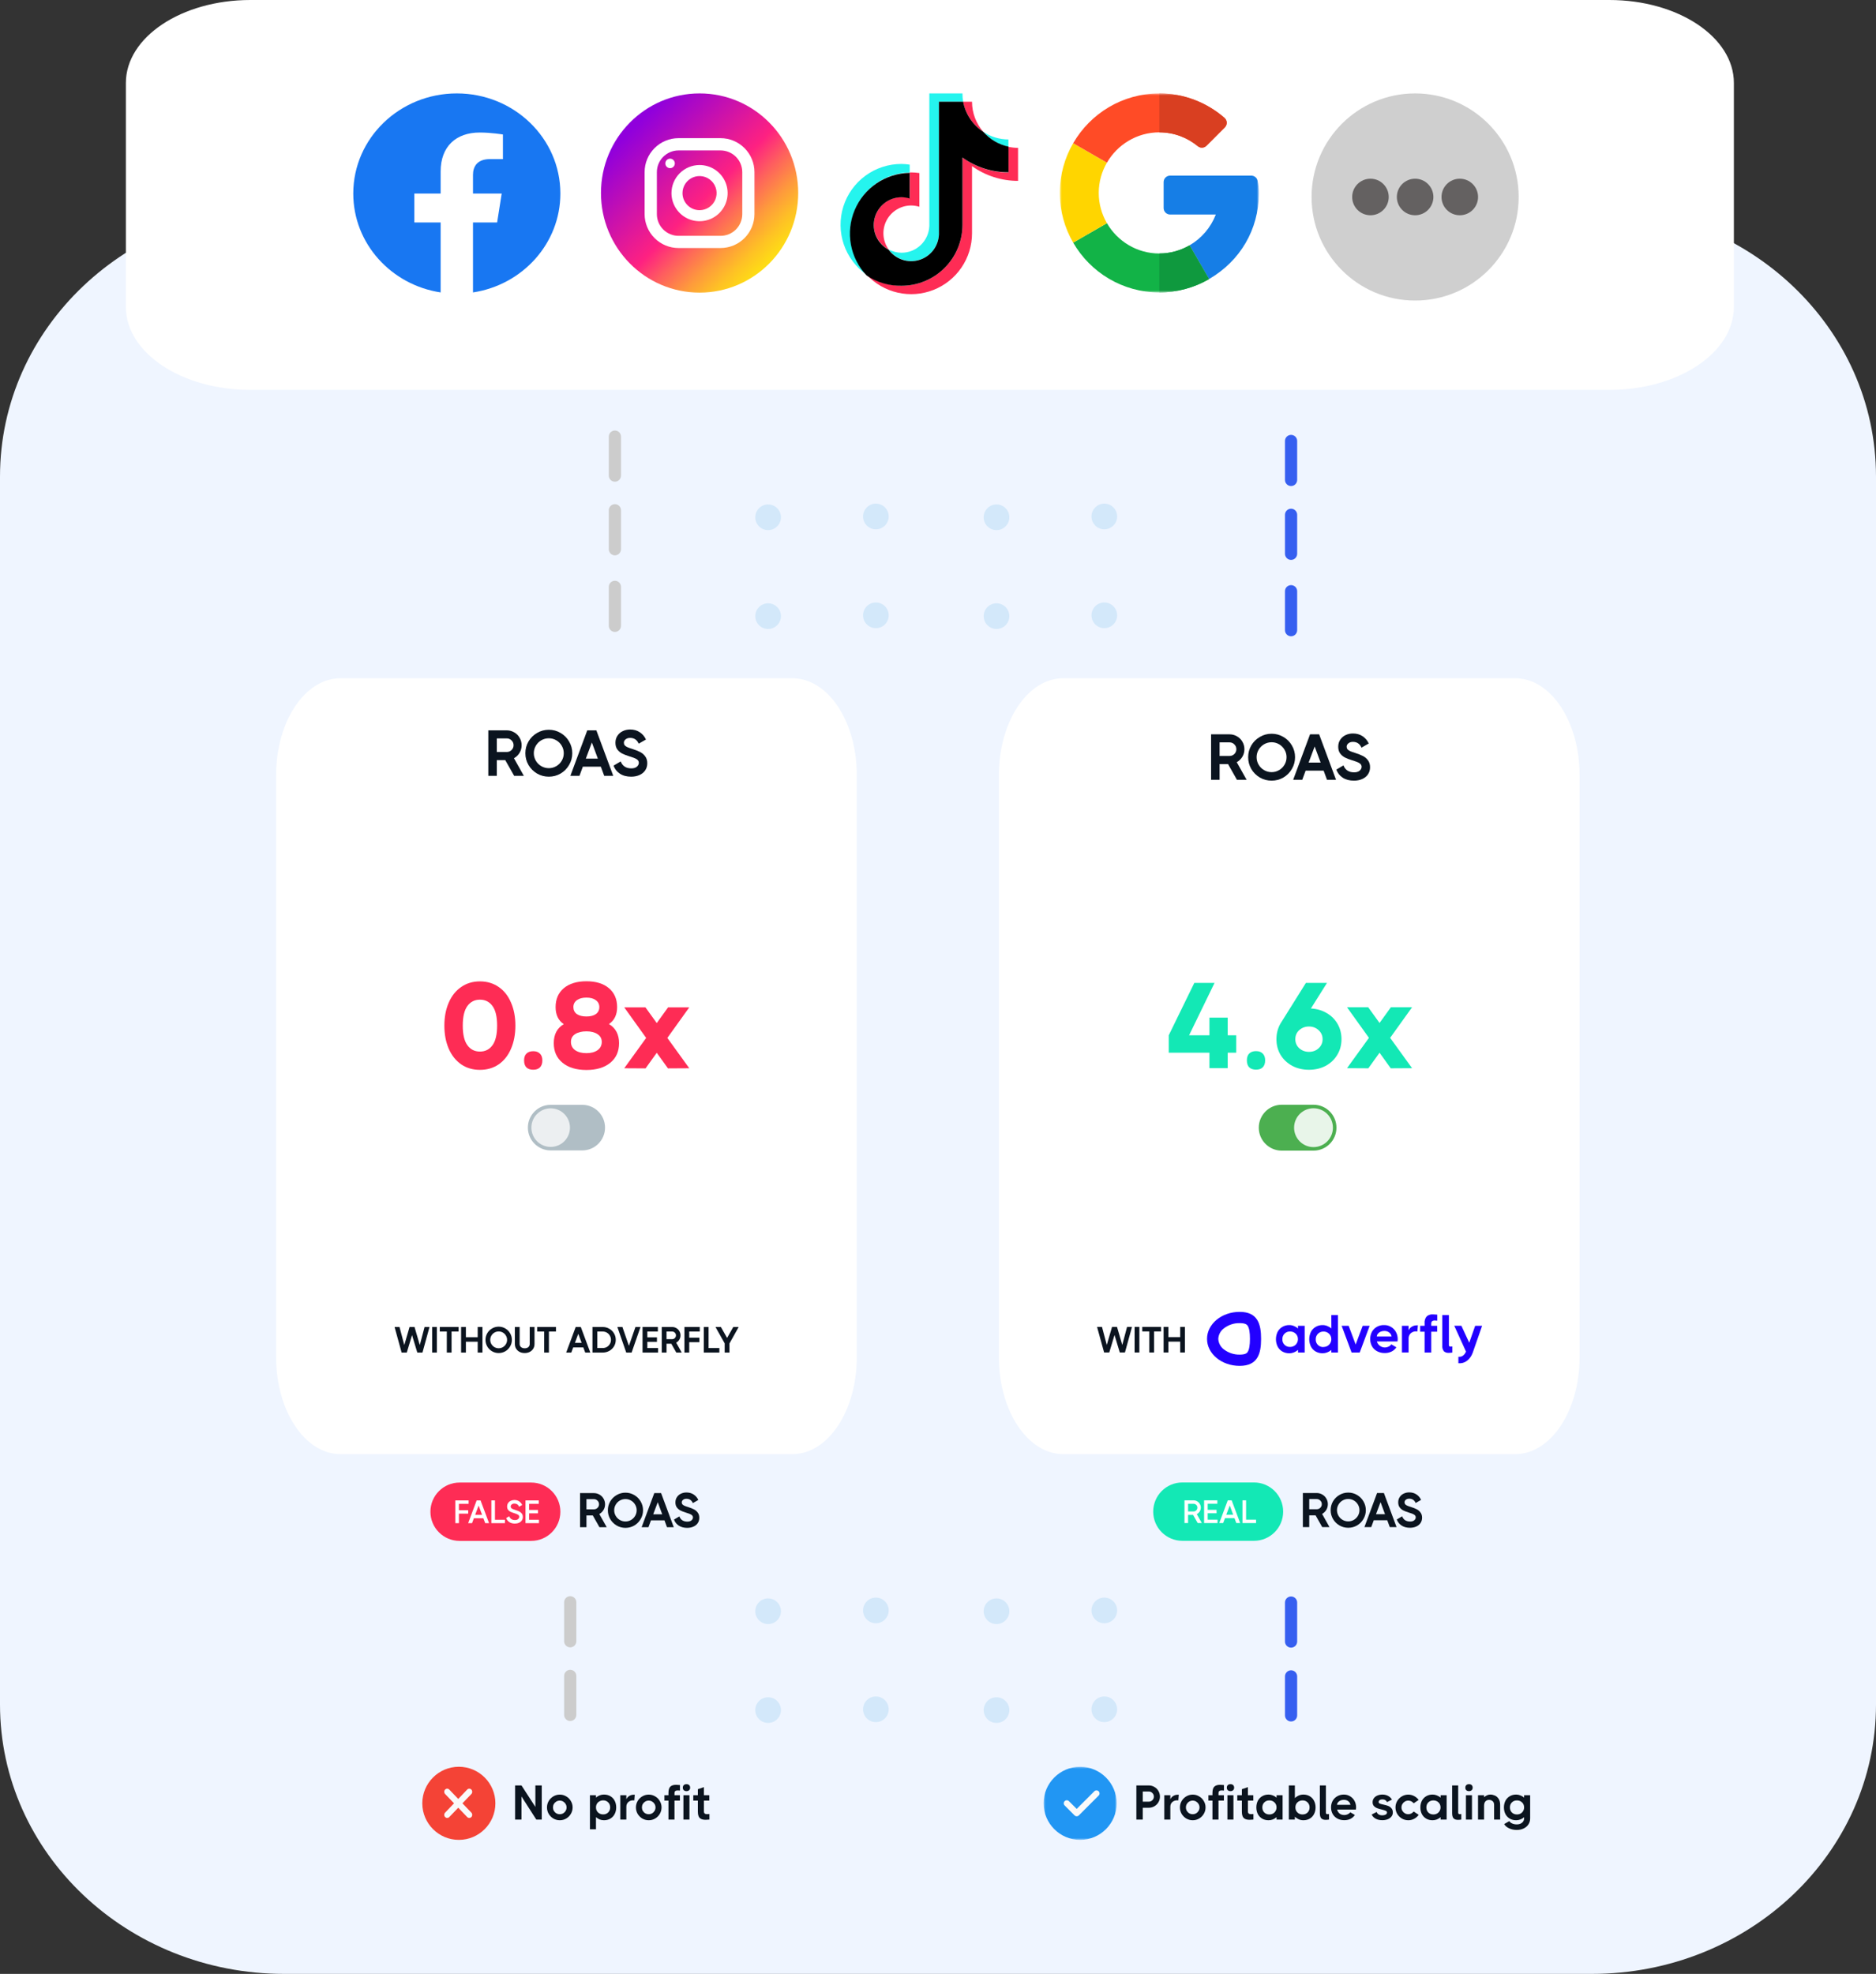 <svg width="462" height="486" viewBox="0 0 462 486" fill="none" xmlns="http://www.w3.org/2000/svg">
<rect x="0" y="0" width="462" height="486" fill="#333333" stroke="none"/>
<path d="M0 117.34C0 80.701 31.34 51 70 51H392C430.66 51 462 80.701 462 117.34V419.66C462 456.299 430.66 486 392 486H70C31.34 486 0 456.299 0 419.66V117.34Z" fill="#EFF5FF"/>
<path d="M396.344 0H61.656C44.725 0 31 9.142 31 20.419V75.581C31 86.858 44.725 96 61.656 96H396.344C413.275 96 427 86.858 427 75.581V20.419C427 9.142 413.275 0 396.344 0Z" fill="white"/>
<path d="M253.03 194.65C254.775 194.65 256.19 193.235 256.19 191.49C256.19 189.745 254.775 188.33 253.03 188.33C251.285 188.33 249.87 189.745 249.87 191.49C249.87 193.235 251.285 194.65 253.03 194.65Z" fill="#D3E8FA"/>
<path d="M253.03 218.99C254.775 218.99 256.19 217.575 256.19 215.83C256.19 214.085 254.775 212.67 253.03 212.67C251.285 212.67 249.87 214.085 249.87 215.83C249.87 217.575 251.285 218.99 253.03 218.99Z" fill="#D3E8FA"/>
<path d="M253.03 243.33C254.775 243.33 256.19 241.915 256.19 240.17C256.19 238.424 254.775 237.01 253.03 237.01C251.285 237.01 249.87 238.424 249.87 240.17C249.87 241.915 251.285 243.33 253.03 243.33Z" fill="#D3E8FA"/>
<path d="M196.77 194.65C198.515 194.65 199.93 193.235 199.93 191.49C199.93 189.745 198.515 188.33 196.77 188.33C195.025 188.33 193.61 189.745 193.61 191.49C193.61 193.235 195.025 194.65 196.77 194.65Z" fill="#D3E8FA"/>
<path d="M196.77 218.99C198.515 218.99 199.93 217.575 199.93 215.83C199.93 214.085 198.515 212.67 196.77 212.67C195.025 212.67 193.61 214.085 193.61 215.83C193.61 217.575 195.025 218.99 196.77 218.99Z" fill="#D3E8FA"/>
<path d="M196.77 243.33C198.515 243.33 199.93 241.915 199.93 240.17C199.93 238.424 198.515 237.01 196.77 237.01C195.025 237.01 193.61 238.424 193.61 240.17C193.61 241.915 195.025 243.33 196.77 243.33Z" fill="#D3E8FA"/>
<path d="M170.23 194.84C171.975 194.84 173.39 193.425 173.39 191.68C173.39 189.935 171.975 188.52 170.23 188.52C168.485 188.52 167.07 189.935 167.07 191.68C167.07 193.425 168.485 194.84 170.23 194.84Z" fill="#D3E8FA"/>
<path d="M170.23 219.19C171.975 219.19 173.39 217.775 173.39 216.03C173.39 214.285 171.975 212.87 170.23 212.87C168.485 212.87 167.07 214.285 167.07 216.03C167.07 217.775 168.485 219.19 170.23 219.19Z" fill="#D3E8FA"/>
<path d="M170.23 243.53C171.975 243.53 173.39 242.115 173.39 240.37C173.39 238.625 171.975 237.21 170.23 237.21C168.485 237.21 167.07 238.625 167.07 240.37C167.07 242.115 168.485 243.53 170.23 243.53Z" fill="#D3E8FA"/>
<path d="M317.95 119.67C317.552 119.67 317.171 119.512 316.889 119.23C316.608 118.949 316.45 118.568 316.45 118.17V108.57C316.45 108.172 316.608 107.79 316.889 107.509C317.171 107.228 317.552 107.07 317.95 107.07C318.348 107.07 318.729 107.228 319.011 107.509C319.292 107.79 319.45 108.172 319.45 108.57V118.17C319.45 118.568 319.292 118.949 319.011 119.23C318.729 119.512 318.348 119.67 317.95 119.67Z" fill="#365FF0"/>
<path d="M317.95 137.85C317.552 137.85 317.171 137.692 316.889 137.411C316.608 137.129 316.45 136.748 316.45 136.35V126.75C316.45 126.352 316.608 125.971 316.889 125.689C317.171 125.408 317.552 125.25 317.95 125.25C318.348 125.25 318.729 125.408 319.011 125.689C319.292 125.971 319.45 126.352 319.45 126.75V136.35C319.45 136.748 319.292 137.129 319.011 137.411C318.729 137.692 318.348 137.85 317.95 137.85Z" fill="#365FF0"/>
<path d="M317.95 156.66C317.552 156.66 317.171 156.502 316.889 156.221C316.608 155.939 316.45 155.558 316.45 155.16V145.56C316.45 145.162 316.608 144.781 316.889 144.499C317.171 144.218 317.552 144.06 317.95 144.06C318.348 144.06 318.729 144.218 319.011 144.499C319.292 144.781 319.45 145.162 319.45 145.56V155.16C319.45 155.558 319.292 155.939 319.011 156.221C318.729 156.502 318.348 156.66 317.95 156.66Z" fill="#365FF0"/>
<path d="M151.43 118.6C151.032 118.6 150.651 118.442 150.369 118.161C150.088 117.879 149.93 117.498 149.93 117.1V107.5C149.93 107.102 150.088 106.721 150.369 106.439C150.651 106.158 151.032 106 151.43 106C151.828 106 152.209 106.158 152.491 106.439C152.772 106.721 152.93 107.102 152.93 107.5V117.1C152.93 117.498 152.772 117.879 152.491 118.161C152.209 118.442 151.828 118.6 151.43 118.6Z" fill="#CCCCCC"/>
<path d="M151.43 136.73C151.032 136.73 150.651 136.572 150.369 136.291C150.088 136.009 149.93 135.628 149.93 135.23V125.63C149.93 125.232 150.088 124.851 150.369 124.569C150.651 124.288 151.032 124.13 151.43 124.13C151.828 124.13 152.209 124.288 152.491 124.569C152.772 124.851 152.93 125.232 152.93 125.63V135.23C152.93 135.628 152.772 136.009 152.491 136.291C152.209 136.572 151.828 136.73 151.43 136.73Z" fill="#CCCCCC"/>
<path d="M151.43 155.59C151.032 155.59 150.651 155.432 150.369 155.15C150.088 154.869 149.93 154.488 149.93 154.09V144.49C149.93 144.092 150.088 143.71 150.369 143.429C150.651 143.148 151.032 142.99 151.43 142.99C151.828 142.99 152.209 143.148 152.491 143.429C152.772 143.71 152.93 144.092 152.93 144.49V154.09C152.93 154.488 152.772 154.869 152.491 155.15C152.209 155.432 151.828 155.59 151.43 155.59Z" fill="#CCCCCC"/>
<path d="M317.95 405.67C317.552 405.67 317.171 405.512 316.889 405.23C316.608 404.949 316.45 404.568 316.45 404.17V394.57C316.45 394.172 316.608 393.79 316.889 393.509C317.171 393.228 317.552 393.07 317.95 393.07C318.348 393.07 318.729 393.228 319.011 393.509C319.292 393.79 319.45 394.172 319.45 394.57V404.17C319.45 404.568 319.292 404.949 319.011 405.23C318.729 405.512 318.348 405.67 317.95 405.67Z" fill="#365FF0"/>
<path d="M317.95 423.85C317.552 423.85 317.171 423.692 316.889 423.411C316.608 423.129 316.45 422.748 316.45 422.35V412.75C316.45 412.352 316.608 411.971 316.889 411.689C317.171 411.408 317.552 411.25 317.95 411.25C318.348 411.25 318.729 411.408 319.011 411.689C319.292 411.971 319.45 412.352 319.45 412.75V422.35C319.45 422.748 319.292 423.129 319.011 423.411C318.729 423.692 318.348 423.85 317.95 423.85Z" fill="#365FF0"/>
<path d="M140.43 405.6C140.032 405.6 139.651 405.442 139.369 405.161C139.088 404.879 138.93 404.498 138.93 404.1V394.5C138.93 394.102 139.088 393.721 139.369 393.439C139.651 393.158 140.032 393 140.43 393C140.828 393 141.209 393.158 141.491 393.439C141.772 393.721 141.93 394.102 141.93 394.5V404.1C141.93 404.498 141.772 404.879 141.491 405.161C141.209 405.442 140.828 405.6 140.43 405.6Z" fill="#CCCCCC"/>
<path d="M140.43 423.73C140.032 423.73 139.651 423.572 139.369 423.29C139.088 423.009 138.93 422.628 138.93 422.23V412.63C138.93 412.232 139.088 411.85 139.369 411.569C139.651 411.288 140.032 411.13 140.43 411.13C140.828 411.13 141.209 411.288 141.491 411.569C141.772 411.85 141.93 412.232 141.93 412.63V422.23C141.93 422.628 141.772 423.009 141.491 423.29C141.209 423.572 140.828 423.73 140.43 423.73Z" fill="#CCCCCC"/>
<path d="M151.5 232.68C151.102 232.68 150.721 232.522 150.439 232.241C150.158 231.959 150 231.578 150 231.18V221.58C150 221.182 150.158 220.801 150.439 220.519C150.721 220.238 151.102 220.08 151.5 220.08C151.898 220.08 152.279 220.238 152.561 220.519C152.842 220.801 153 221.182 153 221.58V231.18C153 231.578 152.842 231.959 152.561 232.241C152.279 232.522 151.898 232.68 151.5 232.68Z" fill="#CCCCCC"/>
<path d="M195.175 167H83.825C75.085 167 68 177.665 68 190.821V334.2C68 347.356 75.085 358.021 83.825 358.021H195.175C203.915 358.021 211 347.356 211 334.2V190.821C211 177.665 203.915 167 195.175 167Z" fill="white"/>
<path d="M118.195 263.411C116.435 263.411 114.895 262.961 113.575 262.061C112.255 261.141 111.235 259.861 110.515 258.221C109.795 256.561 109.435 254.661 109.435 252.521C109.435 250.381 109.795 248.491 110.515 246.851C111.235 245.191 112.255 243.911 113.575 243.011C114.895 242.091 116.435 241.631 118.195 241.631C119.955 241.631 121.495 242.091 122.815 243.011C124.135 243.911 125.145 245.191 125.845 246.851C126.565 248.491 126.925 250.381 126.925 252.521C126.925 254.661 126.565 256.561 125.845 258.221C125.145 259.861 124.135 261.141 122.815 262.061C121.495 262.961 119.955 263.411 118.195 263.411ZM118.195 258.911C119.495 258.911 120.525 258.391 121.285 257.351C122.045 256.311 122.425 254.701 122.425 252.521C122.425 250.341 122.045 248.731 121.285 247.691C120.525 246.651 119.495 246.131 118.195 246.131C116.895 246.131 115.865 246.651 115.105 247.691C114.345 248.731 113.965 250.341 113.965 252.521C113.965 254.701 114.345 256.311 115.105 257.351C115.865 258.391 116.895 258.911 118.195 258.911Z" fill="#FE2C55"/>
<path d="M129.067 261.101C129.067 260.361 129.257 259.801 129.637 259.421C130.037 259.021 130.597 258.821 131.317 258.821C132.037 258.821 132.587 259.021 132.967 259.421C133.367 259.801 133.567 260.361 133.567 261.101C133.567 261.841 133.367 262.411 132.967 262.811C132.587 263.191 132.037 263.381 131.317 263.381C130.597 263.381 130.037 263.191 129.637 262.811C129.257 262.411 129.067 261.841 129.067 261.101Z" fill="#FE2C55"/>
<path d="M149.966 252.131C151.626 253.131 152.456 254.701 152.456 256.841C152.456 258.881 151.736 260.491 150.296 261.671C148.856 262.851 146.896 263.441 144.416 263.441C141.936 263.441 139.976 262.851 138.536 261.671C137.096 260.491 136.376 258.881 136.376 256.841C136.376 254.681 137.196 253.121 138.836 252.161C137.496 251.261 136.826 249.861 136.826 247.961C136.826 246.001 137.496 244.451 138.836 243.311C140.196 242.171 142.056 241.601 144.416 241.601C146.776 241.601 148.626 242.171 149.966 243.311C151.306 244.451 151.976 246.001 151.976 247.961C151.976 249.841 151.306 251.231 149.966 252.131ZM144.416 245.621C143.436 245.621 142.656 245.831 142.076 246.251C141.496 246.671 141.206 247.241 141.206 247.961C141.206 248.681 141.486 249.251 142.046 249.671C142.626 250.071 143.416 250.271 144.416 250.271C145.416 250.271 146.196 250.071 146.756 249.671C147.316 249.251 147.596 248.681 147.596 247.961C147.596 247.241 147.306 246.671 146.726 246.251C146.166 245.831 145.396 245.621 144.416 245.621ZM144.416 259.301C145.536 259.301 146.446 259.061 147.146 258.581C147.846 258.081 148.196 257.401 148.196 256.541C148.196 255.701 147.846 255.061 147.146 254.621C146.466 254.161 145.556 253.931 144.416 253.931C143.256 253.931 142.326 254.161 141.626 254.621C140.946 255.061 140.606 255.701 140.606 256.541C140.606 257.401 140.956 258.081 141.656 258.581C142.356 259.061 143.276 259.301 144.416 259.301Z" fill="#FE2C55"/>
<path d="M164.528 248.021H169.748L164.348 255.551L169.748 263.021L164.498 263.051L161.738 259.211L158.978 263.051L153.728 263.021L159.128 255.551L153.728 248.021H158.948L161.738 251.891L164.528 248.021Z" fill="#FE2C55"/>
<path d="M135.614 283.249H143.386C146.487 283.249 149 280.735 149 277.635C149 274.535 146.487 272.021 143.386 272.021H135.614C132.513 272.021 130 274.535 130 277.635C130 280.735 132.513 283.249 135.614 283.249Z" fill="#B0BEC5"/>
<path d="M135.614 282.385C138.237 282.385 140.364 280.259 140.364 277.635C140.364 275.012 138.237 272.885 135.614 272.885C132.99 272.885 130.864 275.012 130.864 277.635C130.864 280.259 132.99 282.385 135.614 282.385Z" fill="#ECEFF1"/>
<path d="M126.621 191.022L124.429 187.15H122.349V191.022H120.253V179.822H124.797C125.459 179.822 126.072 179.987 126.637 180.318C127.203 180.638 127.645 181.08 127.965 181.646C128.296 182.211 128.461 182.824 128.461 183.486C128.461 184.168 128.291 184.792 127.949 185.358C127.608 185.923 127.149 186.366 126.573 186.686L129.005 191.022H126.621ZM122.349 181.806V185.15H124.797C125.256 185.15 125.651 184.99 125.981 184.67C126.312 184.339 126.477 183.944 126.477 183.486C126.477 183.016 126.312 182.622 125.981 182.302C125.661 181.971 125.267 181.806 124.797 181.806H122.349Z" fill="#0B141F"/>
<path d="M135.157 191.23C134.112 191.23 133.147 190.974 132.261 190.462C131.376 189.939 130.672 189.235 130.149 188.35C129.637 187.464 129.381 186.499 129.381 185.454C129.381 184.408 129.637 183.443 130.149 182.558C130.672 181.672 131.376 180.974 132.261 180.462C133.147 179.939 134.112 179.678 135.157 179.678C136.203 179.678 137.168 179.939 138.053 180.462C138.939 180.974 139.637 181.672 140.149 182.558C140.672 183.443 140.933 184.408 140.933 185.454C140.933 186.499 140.672 187.464 140.149 188.35C139.637 189.235 138.939 189.939 138.053 190.462C137.168 190.974 136.203 191.23 135.157 191.23ZM135.157 189.134C135.819 189.134 136.432 188.968 136.997 188.638C137.563 188.307 138.011 187.859 138.341 187.294C138.672 186.728 138.837 186.115 138.837 185.454C138.837 184.792 138.672 184.179 138.341 183.614C138.011 183.048 137.563 182.6 136.997 182.27C136.432 181.939 135.819 181.774 135.157 181.774C134.496 181.774 133.877 181.939 133.301 182.27C132.736 182.6 132.288 183.048 131.957 183.614C131.627 184.179 131.461 184.792 131.461 185.454C131.461 186.115 131.627 186.728 131.957 187.294C132.288 187.859 132.736 188.307 133.301 188.638C133.877 188.968 134.496 189.134 135.157 189.134Z" fill="#0B141F"/>
<path d="M151.024 191.022H148.8L147.968 188.766H143.536L142.704 191.022H140.464L144.624 179.822H146.864L151.024 191.022ZM145.76 182.814L144.272 186.782H147.232L145.76 182.814Z" fill="#0B141F"/>
<path d="M155.434 191.23C154.336 191.23 153.413 190.984 152.666 190.494C151.92 190.003 151.397 189.342 151.098 188.51L152.858 187.47C153.296 188.611 154.17 189.182 155.482 189.182C156.069 189.182 156.522 189.043 156.842 188.766C157.162 188.488 157.322 188.168 157.322 187.806C157.322 187.443 157.146 187.15 156.794 186.926C156.453 186.702 155.84 186.462 154.954 186.206C154.261 185.992 153.674 185.763 153.194 185.518C152.714 185.262 152.32 184.92 152.01 184.494C151.712 184.067 151.562 183.528 151.562 182.878C151.562 182.216 151.728 181.64 152.058 181.15C152.389 180.648 152.826 180.27 153.37 180.014C153.925 179.747 154.528 179.614 155.178 179.614C156.085 179.614 156.869 179.832 157.53 180.27C158.202 180.696 158.72 181.299 159.082 182.078L157.29 183.102C156.874 182.152 156.17 181.678 155.178 181.678C154.73 181.678 154.362 181.795 154.074 182.03C153.786 182.264 153.642 182.542 153.642 182.862C153.642 183.107 153.706 183.315 153.834 183.486C153.973 183.656 154.186 183.811 154.474 183.95C154.773 184.088 155.205 184.243 155.77 184.414C156.506 184.648 157.125 184.894 157.626 185.15C158.138 185.406 158.56 185.763 158.89 186.222C159.232 186.67 159.402 187.235 159.402 187.918C159.402 188.59 159.232 189.176 158.89 189.678C158.549 190.179 158.074 190.563 157.466 190.83C156.869 191.096 156.192 191.23 155.434 191.23Z" fill="#0B141F"/>
<path d="M106 372.206C106 368.238 109.216 365.022 113.184 365.022H130.816C134.784 365.022 138 368.238 138 372.206C138 376.173 134.784 379.389 130.816 379.389H113.184C109.216 379.389 106 376.173 106 372.206Z" fill="#FE2C55"/>
<path d="M115.401 369.422V370.262H113.017V371.838H115.305V372.678H113.017V375.022H112.129V369.422H115.401Z" fill="white"/>
<path d="M120.441 375.022H119.489L119.033 373.814H116.705L116.249 375.022H115.289L117.385 369.422H118.345L120.441 375.022ZM117.873 370.694L117.017 372.974H118.721L117.873 370.694Z" fill="white"/>
<path d="M121.892 369.422V374.182H124.348V375.022H121.004V369.422H121.892Z" fill="white"/>
<path d="M126.797 375.126C126.258 375.126 125.802 375.003 125.429 374.758C125.061 374.512 124.802 374.182 124.653 373.766L125.413 373.326C125.519 373.619 125.69 373.848 125.925 374.014C126.159 374.174 126.458 374.254 126.821 374.254C127.162 374.254 127.421 374.174 127.597 374.014C127.778 373.848 127.869 373.659 127.869 373.446C127.869 373.238 127.77 373.07 127.573 372.942C127.375 372.814 127.05 372.683 126.597 372.55C126.234 372.438 125.933 372.323 125.693 372.206C125.458 372.088 125.263 371.926 125.109 371.718C124.959 371.51 124.885 371.246 124.885 370.926C124.885 370.6 124.965 370.318 125.125 370.078C125.29 369.832 125.509 369.646 125.781 369.518C126.053 369.384 126.351 369.318 126.677 369.318C127.125 369.318 127.514 369.427 127.845 369.646C128.175 369.864 128.426 370.163 128.597 370.542L127.837 370.974C127.613 370.456 127.226 370.198 126.677 370.198C126.405 370.198 126.186 370.27 126.021 370.414C125.855 370.552 125.773 370.72 125.773 370.918C125.773 371.067 125.813 371.19 125.893 371.286C125.973 371.376 126.09 371.459 126.245 371.534C126.405 371.603 126.634 371.686 126.933 371.782C127.317 371.899 127.634 372.022 127.885 372.15C128.135 372.272 128.343 372.443 128.509 372.662C128.674 372.88 128.757 373.158 128.757 373.494C128.757 373.819 128.671 374.107 128.501 374.358C128.335 374.603 128.103 374.792 127.805 374.926C127.511 375.059 127.175 375.126 126.797 375.126Z" fill="white"/>
<path d="M130.306 372.606V374.182H132.73V375.022H129.418V369.422H132.69V370.262H130.306V371.766H132.49V372.606H130.306Z" fill="white"/>
<path d="M147.628 376.022L145.984 373.118H144.424V376.022H142.852V367.622H146.26C146.756 367.622 147.216 367.746 147.64 367.994C148.064 368.234 148.396 368.566 148.636 368.99C148.884 369.414 149.008 369.874 149.008 370.37C149.008 370.882 148.88 371.35 148.624 371.774C148.368 372.198 148.024 372.53 147.592 372.77L149.416 376.022H147.628ZM144.424 369.11V371.618H146.26C146.604 371.618 146.9 371.498 147.148 371.258C147.396 371.01 147.52 370.714 147.52 370.37C147.52 370.018 147.396 369.722 147.148 369.482C146.908 369.234 146.612 369.11 146.26 369.11H144.424Z" fill="#0B141F"/>
<path d="M154.03 376.178C153.246 376.178 152.522 375.986 151.858 375.602C151.194 375.21 150.666 374.682 150.274 374.018C149.89 373.354 149.698 372.63 149.698 371.846C149.698 371.062 149.89 370.338 150.274 369.674C150.666 369.01 151.194 368.486 151.858 368.102C152.522 367.71 153.246 367.514 154.03 367.514C154.814 367.514 155.538 367.71 156.202 368.102C156.866 368.486 157.39 369.01 157.774 369.674C158.166 370.338 158.362 371.062 158.362 371.846C158.362 372.63 158.166 373.354 157.774 374.018C157.39 374.682 156.866 375.21 156.202 375.602C155.538 375.986 154.814 376.178 154.03 376.178ZM154.03 374.606C154.526 374.606 154.986 374.482 155.41 374.234C155.834 373.986 156.17 373.65 156.418 373.226C156.666 372.802 156.79 372.342 156.79 371.846C156.79 371.35 156.666 370.89 156.418 370.466C156.17 370.042 155.834 369.706 155.41 369.458C154.986 369.21 154.526 369.086 154.03 369.086C153.534 369.086 153.07 369.21 152.638 369.458C152.214 369.706 151.878 370.042 151.63 370.466C151.382 370.89 151.258 371.35 151.258 371.846C151.258 372.342 151.382 372.802 151.63 373.226C151.878 373.65 152.214 373.986 152.638 374.234C153.07 374.482 153.534 374.606 154.03 374.606Z" fill="#0B141F"/>
<path d="M165.93 376.022H164.262L163.638 374.33H160.314L159.69 376.022H158.01L161.13 367.622H162.81L165.93 376.022ZM161.982 369.866L160.866 372.842H163.086L161.982 369.866Z" fill="#0B141F"/>
<path d="M169.238 376.178C168.414 376.178 167.722 375.994 167.162 375.626C166.602 375.258 166.21 374.762 165.986 374.138L167.306 373.358C167.634 374.214 168.29 374.642 169.274 374.642C169.714 374.642 170.054 374.538 170.294 374.33C170.534 374.122 170.654 373.882 170.654 373.61C170.654 373.338 170.522 373.118 170.258 372.95C170.002 372.782 169.542 372.602 168.878 372.41C168.358 372.25 167.918 372.078 167.558 371.894C167.198 371.702 166.902 371.446 166.67 371.126C166.446 370.806 166.334 370.402 166.334 369.914C166.334 369.418 166.458 368.986 166.706 368.618C166.954 368.242 167.282 367.958 167.69 367.766C168.106 367.566 168.558 367.466 169.046 367.466C169.726 367.466 170.314 367.63 170.81 367.958C171.314 368.278 171.702 368.73 171.974 369.314L170.63 370.082C170.318 369.37 169.79 369.014 169.046 369.014C168.71 369.014 168.434 369.102 168.218 369.278C168.002 369.454 167.894 369.662 167.894 369.902C167.894 370.086 167.942 370.242 168.038 370.37C168.142 370.498 168.302 370.614 168.518 370.718C168.742 370.822 169.066 370.938 169.49 371.066C170.042 371.242 170.506 371.426 170.882 371.618C171.266 371.81 171.582 372.078 171.83 372.422C172.086 372.758 172.214 373.182 172.214 373.694C172.214 374.198 172.086 374.638 171.83 375.014C171.574 375.39 171.218 375.678 170.762 375.878C170.314 376.078 169.806 376.178 169.238 376.178Z" fill="#0B141F"/>
<path d="M103.381 331.168L104.56 326.722H105.775L104.038 333.022H102.769L101.473 328.72L100.177 333.022H98.908L97.171 326.722H98.386L99.565 331.168L100.861 326.722H102.085L103.381 331.168Z" fill="#0B141F"/>
<path d="M106.42 333.022V326.722H107.59V333.022H106.42Z" fill="#0B141F"/>
<path d="M112.941 326.722V327.838H111.204V333.022H110.034V327.838H108.306V326.722H112.941Z" fill="#0B141F"/>
<path d="M117.642 329.242V326.722H118.812V333.022H117.642V330.349H114.735V333.022H113.556V326.722H114.735V329.242H117.642Z" fill="#0B141F"/>
<path d="M122.81 333.139C122.222 333.139 121.679 332.995 121.181 332.707C120.683 332.413 120.287 332.017 119.993 331.519C119.705 331.021 119.561 330.478 119.561 329.89C119.561 329.302 119.705 328.759 119.993 328.261C120.287 327.763 120.683 327.37 121.181 327.082C121.679 326.788 122.222 326.641 122.81 326.641C123.398 326.641 123.941 326.788 124.439 327.082C124.937 327.37 125.33 327.763 125.618 328.261C125.912 328.759 126.059 329.302 126.059 329.89C126.059 330.478 125.912 331.021 125.618 331.519C125.33 332.017 124.937 332.413 124.439 332.707C123.941 332.995 123.398 333.139 122.81 333.139ZM122.81 331.96C123.182 331.96 123.527 331.867 123.845 331.681C124.163 331.495 124.415 331.243 124.601 330.925C124.787 330.607 124.88 330.262 124.88 329.89C124.88 329.518 124.787 329.173 124.601 328.855C124.415 328.537 124.163 328.285 123.845 328.099C123.527 327.913 123.182 327.82 122.81 327.82C122.438 327.82 122.09 327.913 121.766 328.099C121.448 328.285 121.196 328.537 121.01 328.855C120.824 329.173 120.731 329.518 120.731 329.89C120.731 330.262 120.824 330.607 121.01 330.925C121.196 331.243 121.448 331.495 121.766 331.681C122.09 331.867 122.438 331.96 122.81 331.96Z" fill="#0B141F"/>
<path d="M130.454 326.722H131.633V330.898C131.633 331.336 131.528 331.726 131.318 332.068C131.108 332.404 130.82 332.668 130.454 332.86C130.088 333.046 129.674 333.139 129.212 333.139C128.75 333.139 128.336 333.046 127.97 332.86C127.604 332.668 127.316 332.404 127.106 332.068C126.896 331.726 126.791 331.336 126.791 330.898V326.722H127.97V330.898C127.97 331.222 128.087 331.483 128.321 331.681C128.561 331.873 128.858 331.969 129.212 331.969C129.59 331.969 129.89 331.873 130.112 331.681C130.34 331.489 130.454 331.228 130.454 330.898V326.722Z" fill="#0B141F"/>
<path d="M136.918 326.722V327.838H135.181V333.022H134.011V327.838H132.283V326.722H136.918Z" fill="#0B141F"/>
<path d="M145.375 333.022H144.124L143.656 331.753H141.163L140.695 333.022H139.435L141.775 326.722H143.035L145.375 333.022ZM142.414 328.405L141.577 330.637H143.242L142.414 328.405Z" fill="#0B141F"/>
<path d="M148.411 326.722C148.999 326.722 149.539 326.863 150.031 327.145C150.529 327.421 150.922 327.802 151.21 328.288C151.498 328.768 151.642 329.302 151.642 329.89C151.642 330.478 151.498 331.012 151.21 331.492C150.922 331.966 150.529 332.341 150.031 332.617C149.539 332.887 148.999 333.022 148.411 333.022H145.909V326.722H148.411ZM148.411 331.906C148.789 331.906 149.134 331.819 149.446 331.645C149.758 331.465 150.004 331.219 150.184 330.907C150.37 330.595 150.463 330.253 150.463 329.881C150.463 329.509 150.37 329.167 150.184 328.855C150.004 328.537 149.758 328.288 149.446 328.108C149.134 327.928 148.789 327.838 148.411 327.838H147.088V331.906H148.411Z" fill="#0B141F"/>
<path d="M154.882 331.357L156.493 326.722H157.735L155.548 333.022H154.225L152.038 326.722H153.28L154.882 331.357Z" fill="#0B141F"/>
<path d="M159.419 330.376V331.906H162.056V333.022H158.24V326.722H162.011V327.838H159.419V329.269H161.786V330.376H159.419Z" fill="#0B141F"/>
<path d="M166.55 333.022L165.317 330.844H164.147V333.022H162.968V326.722H165.524C165.896 326.722 166.241 326.815 166.559 327.001C166.877 327.181 167.126 327.43 167.306 327.748C167.492 328.066 167.585 328.411 167.585 328.783C167.585 329.167 167.489 329.518 167.297 329.836C167.105 330.154 166.847 330.403 166.523 330.583L167.891 333.022H166.55ZM164.147 327.838V329.719H165.524C165.782 329.719 166.004 329.629 166.19 329.449C166.376 329.263 166.469 329.041 166.469 328.783C166.469 328.519 166.376 328.297 166.19 328.117C166.01 327.931 165.788 327.838 165.524 327.838H164.147Z" fill="#0B141F"/>
<path d="M172.329 326.722V327.838H169.737V329.35H172.23V330.466H169.737V333.022H168.558V326.722H172.329Z" fill="#0B141F"/>
<path d="M174.501 326.722V331.906H177.156V333.022H173.322V326.722H174.501Z" fill="#0B141F"/>
<path d="M179.061 329.413L180.582 326.722H181.914L179.646 330.772V333.022H178.467V330.754L176.199 326.722H177.531L179.061 329.413Z" fill="#0B141F"/>
<path d="M373.175 167H261.825C253.085 167 246 177.665 246 190.821V334.2C246 347.356 253.085 358.021 261.825 358.021H373.175C381.915 358.021 389 347.356 389 334.2V190.821C389 177.665 381.915 167 373.175 167Z" fill="white"/>
<path d="M276.381 331.146L277.56 326.7H278.775L277.038 333H275.769L274.473 328.698L273.177 333H271.908L270.171 326.7H271.386L272.565 331.146L273.861 326.7H275.085L276.381 331.146Z" fill="#0B141F"/>
<path d="M279.419 333V326.7H280.589V333H279.419Z" fill="#0B141F"/>
<path d="M285.941 326.7V327.816H284.204V333H283.034V327.816H281.306V326.7H285.941Z" fill="#0B141F"/>
<path d="M290.642 329.22V326.7H291.812V333H290.642V330.327H287.735V333H286.556V326.7H287.735V329.22H290.642Z" fill="#0B141F"/>
<path d="M304.621 192L302.429 188.128H300.349V192H298.253V180.8H302.797C303.459 180.8 304.072 180.966 304.637 181.296C305.203 181.616 305.645 182.059 305.965 182.624C306.296 183.19 306.461 183.803 306.461 184.464C306.461 185.147 306.291 185.771 305.949 186.336C305.608 186.902 305.149 187.344 304.573 187.664L307.005 192H304.621ZM300.349 182.784V186.128H302.797C303.256 186.128 303.651 185.968 303.981 185.648C304.312 185.318 304.477 184.923 304.477 184.464C304.477 183.995 304.312 183.6 303.981 183.28C303.661 182.95 303.267 182.784 302.797 182.784H300.349Z" fill="#0B141F"/>
<path d="M313.157 192.208C312.112 192.208 311.147 191.952 310.261 191.44C309.376 190.918 308.672 190.214 308.149 189.328C307.637 188.443 307.381 187.478 307.381 186.432C307.381 185.387 307.637 184.422 308.149 183.536C308.672 182.651 309.376 181.952 310.261 181.44C311.147 180.918 312.112 180.656 313.157 180.656C314.203 180.656 315.168 180.918 316.053 181.44C316.939 181.952 317.637 182.651 318.149 183.536C318.672 184.422 318.933 185.387 318.933 186.432C318.933 187.478 318.672 188.443 318.149 189.328C317.637 190.214 316.939 190.918 316.053 191.44C315.168 191.952 314.203 192.208 313.157 192.208ZM313.157 190.112C313.819 190.112 314.432 189.947 314.997 189.616C315.563 189.286 316.011 188.838 316.341 188.272C316.672 187.707 316.837 187.094 316.837 186.432C316.837 185.771 316.672 185.158 316.341 184.592C316.011 184.027 315.563 183.579 314.997 183.248C314.432 182.918 313.819 182.752 313.157 182.752C312.496 182.752 311.877 182.918 311.301 183.248C310.736 183.579 310.288 184.027 309.957 184.592C309.627 185.158 309.461 185.771 309.461 186.432C309.461 187.094 309.627 187.707 309.957 188.272C310.288 188.838 310.736 189.286 311.301 189.616C311.877 189.947 312.496 190.112 313.157 190.112Z" fill="#0B141F"/>
<path d="M329.024 192H326.8L325.968 189.744H321.536L320.704 192H318.464L322.624 180.8H324.864L329.024 192ZM323.76 183.792L322.272 187.76H325.232L323.76 183.792Z" fill="#0B141F"/>
<path d="M333.434 192.208C332.336 192.208 331.413 191.963 330.666 191.472C329.92 190.982 329.397 190.32 329.098 189.488L330.858 188.448C331.296 189.59 332.17 190.16 333.482 190.16C334.069 190.16 334.522 190.022 334.842 189.744C335.162 189.467 335.322 189.147 335.322 188.784C335.322 188.422 335.146 188.128 334.794 187.904C334.453 187.68 333.84 187.44 332.954 187.184C332.261 186.971 331.674 186.742 331.194 186.496C330.714 186.24 330.32 185.899 330.01 185.472C329.712 185.046 329.562 184.507 329.562 183.856C329.562 183.195 329.728 182.619 330.058 182.128C330.389 181.627 330.826 181.248 331.37 180.992C331.925 180.726 332.528 180.592 333.178 180.592C334.085 180.592 334.869 180.811 335.53 181.248C336.202 181.675 336.72 182.278 337.082 183.056L335.29 184.08C334.874 183.131 334.17 182.656 333.178 182.656C332.73 182.656 332.362 182.774 332.074 183.008C331.786 183.243 331.642 183.52 331.642 183.84C331.642 184.086 331.706 184.294 331.834 184.464C331.973 184.635 332.186 184.79 332.474 184.928C332.773 185.067 333.205 185.222 333.77 185.392C334.506 185.627 335.125 185.872 335.626 186.128C336.138 186.384 336.56 186.742 336.89 187.2C337.232 187.648 337.402 188.214 337.402 188.896C337.402 189.568 337.232 190.155 336.89 190.656C336.549 191.158 336.074 191.542 335.466 191.808C334.869 192.075 334.192 192.208 333.434 192.208Z" fill="#0B141F"/>
<path d="M325.628 376L323.984 373.096H322.424V376H320.852V367.6H324.26C324.756 367.6 325.216 367.724 325.64 367.972C326.064 368.212 326.396 368.544 326.636 368.968C326.884 369.392 327.008 369.852 327.008 370.348C327.008 370.86 326.88 371.328 326.624 371.752C326.368 372.176 326.024 372.508 325.592 372.748L327.416 376H325.628ZM322.424 369.088V371.596H324.26C324.604 371.596 324.9 371.476 325.148 371.236C325.396 370.988 325.52 370.692 325.52 370.348C325.52 369.996 325.396 369.7 325.148 369.46C324.908 369.212 324.612 369.088 324.26 369.088H322.424Z" fill="#0B141F"/>
<path d="M332.03 376.156C331.246 376.156 330.522 375.964 329.858 375.58C329.194 375.188 328.666 374.66 328.274 373.996C327.89 373.332 327.698 372.608 327.698 371.824C327.698 371.04 327.89 370.316 328.274 369.652C328.666 368.988 329.194 368.464 329.858 368.08C330.522 367.688 331.246 367.492 332.03 367.492C332.814 367.492 333.538 367.688 334.202 368.08C334.866 368.464 335.39 368.988 335.774 369.652C336.166 370.316 336.362 371.04 336.362 371.824C336.362 372.608 336.166 373.332 335.774 373.996C335.39 374.66 334.866 375.188 334.202 375.58C333.538 375.964 332.814 376.156 332.03 376.156ZM332.03 374.584C332.526 374.584 332.986 374.46 333.41 374.212C333.834 373.964 334.17 373.628 334.418 373.204C334.666 372.78 334.79 372.32 334.79 371.824C334.79 371.328 334.666 370.868 334.418 370.444C334.17 370.02 333.834 369.684 333.41 369.436C332.986 369.188 332.526 369.064 332.03 369.064C331.534 369.064 331.07 369.188 330.638 369.436C330.214 369.684 329.878 370.02 329.63 370.444C329.382 370.868 329.258 371.328 329.258 371.824C329.258 372.32 329.382 372.78 329.63 373.204C329.878 373.628 330.214 373.964 330.638 374.212C331.07 374.46 331.534 374.584 332.03 374.584Z" fill="#0B141F"/>
<path d="M343.93 376H342.262L341.638 374.308H338.314L337.69 376H336.01L339.13 367.6H340.81L343.93 376ZM339.982 369.844L338.866 372.82H341.086L339.982 369.844Z" fill="#0B141F"/>
<path d="M347.238 376.156C346.414 376.156 345.722 375.972 345.162 375.604C344.602 375.236 344.21 374.74 343.986 374.116L345.306 373.336C345.634 374.192 346.29 374.62 347.274 374.62C347.714 374.62 348.054 374.516 348.294 374.308C348.534 374.1 348.654 373.86 348.654 373.588C348.654 373.316 348.522 373.096 348.258 372.928C348.002 372.76 347.542 372.58 346.878 372.388C346.358 372.228 345.918 372.056 345.558 371.872C345.198 371.68 344.902 371.424 344.67 371.104C344.446 370.784 344.334 370.38 344.334 369.892C344.334 369.396 344.458 368.964 344.706 368.596C344.954 368.22 345.282 367.936 345.69 367.744C346.106 367.544 346.558 367.444 347.046 367.444C347.726 367.444 348.314 367.608 348.81 367.936C349.314 368.256 349.702 368.708 349.974 369.292L348.63 370.06C348.318 369.348 347.79 368.992 347.046 368.992C346.71 368.992 346.434 369.08 346.218 369.256C346.002 369.432 345.894 369.64 345.894 369.88C345.894 370.064 345.942 370.22 346.038 370.348C346.142 370.476 346.302 370.592 346.518 370.696C346.742 370.8 347.066 370.916 347.49 371.044C348.042 371.22 348.506 371.404 348.882 371.596C349.266 371.788 349.582 372.056 349.83 372.4C350.086 372.736 350.214 373.16 350.214 373.672C350.214 374.176 350.086 374.616 349.83 374.992C349.574 375.368 349.218 375.656 348.762 375.856C348.314 376.056 347.806 376.156 347.238 376.156Z" fill="#0B141F"/>
<path d="M282.912 439.6C283.408 439.6 283.868 439.724 284.292 439.972C284.716 440.212 285.048 440.544 285.288 440.968C285.536 441.392 285.66 441.852 285.66 442.348C285.66 442.844 285.536 443.304 285.288 443.728C285.048 444.144 284.716 444.476 284.292 444.724C283.868 444.972 283.408 445.096 282.912 445.096H281.424V448H279.852V439.6H282.912ZM282.912 443.596C283.256 443.596 283.548 443.476 283.788 443.236C284.036 442.988 284.16 442.692 284.16 442.348C284.16 442.004 284.036 441.708 283.788 441.46C283.548 441.212 283.256 441.088 282.912 441.088H281.424V443.596H282.912Z" fill="#0B141F"/>
<path d="M290.293 441.88L290.185 443.284C290.137 443.268 290.053 443.26 289.933 443.26C289.437 443.26 289.025 443.404 288.697 443.692C288.377 443.98 288.217 444.372 288.217 444.868V448H286.729V442H288.217V443.008C288.353 442.688 288.585 442.42 288.913 442.204C289.241 441.988 289.637 441.88 290.101 441.88H290.293Z" fill="#0B141F"/>
<path d="M293.733 448.168C293.165 448.168 292.637 448.028 292.149 447.748C291.669 447.46 291.285 447.076 290.997 446.596C290.717 446.108 290.577 445.58 290.577 445.012C290.577 444.444 290.717 443.92 290.997 443.44C291.285 442.952 291.669 442.568 292.149 442.288C292.637 442 293.165 441.856 293.733 441.856C294.301 441.856 294.825 442 295.305 442.288C295.793 442.568 296.177 442.952 296.457 443.44C296.745 443.92 296.889 444.444 296.889 445.012C296.889 445.58 296.745 446.108 296.457 446.596C296.177 447.076 295.793 447.46 295.305 447.748C294.825 448.028 294.301 448.168 293.733 448.168ZM293.721 446.68C294.025 446.68 294.305 446.608 294.561 446.464C294.817 446.312 295.021 446.108 295.173 445.852C295.325 445.596 295.401 445.316 295.401 445.012C295.401 444.708 295.325 444.428 295.173 444.172C295.021 443.916 294.817 443.712 294.561 443.56C294.305 443.408 294.025 443.332 293.721 443.332C293.417 443.332 293.137 443.408 292.881 443.56C292.625 443.712 292.421 443.916 292.269 444.172C292.125 444.428 292.053 444.708 292.053 445.012C292.053 445.316 292.125 445.596 292.269 445.852C292.421 446.108 292.625 446.312 292.881 446.464C293.137 446.608 293.417 446.68 293.721 446.68Z" fill="#0B141F"/>
<path d="M301.421 440.86C301.221 440.836 301.041 440.824 300.881 440.824C300.601 440.824 300.397 440.876 300.269 440.98C300.141 441.084 300.077 441.276 300.077 441.556V442H301.409V443.332H300.077V448H298.589V443.332H297.593V442H298.589V441.46C298.589 440.7 298.745 440.176 299.057 439.888C299.369 439.592 299.841 439.444 300.473 439.444C300.721 439.444 301.037 439.464 301.421 439.504V440.86ZM303.029 441.004C302.749 441.004 302.529 440.928 302.369 440.776C302.209 440.624 302.129 440.416 302.129 440.152C302.129 439.88 302.209 439.668 302.369 439.516C302.529 439.364 302.749 439.288 303.029 439.288C303.309 439.288 303.529 439.364 303.689 439.516C303.849 439.668 303.929 439.88 303.929 440.152C303.929 440.408 303.845 440.616 303.677 440.776C303.517 440.928 303.301 441.004 303.029 441.004ZM302.273 448V442H303.761V448H302.273Z" fill="#0B141F"/>
<path d="M307.321 445.948C307.321 446.22 307.385 446.408 307.513 446.512C307.641 446.616 307.845 446.668 308.125 446.668C308.293 446.668 308.477 446.656 308.677 446.632V448C308.301 448.04 307.989 448.06 307.741 448.06C307.101 448.06 306.621 447.916 306.301 447.628C305.989 447.332 305.833 446.804 305.833 446.044V443.332H304.705V442H305.833V440.524L307.321 440.02V442H308.653V443.332H307.321V445.948Z" fill="#0B141F"/>
<path d="M314.378 442H315.866V448H314.378V447.412C314.098 447.652 313.79 447.84 313.454 447.976C313.126 448.104 312.778 448.168 312.41 448.168C311.802 448.168 311.27 448.032 310.814 447.76C310.358 447.488 310.006 447.112 309.758 446.632C309.518 446.152 309.398 445.612 309.398 445.012C309.398 444.412 309.518 443.872 309.758 443.392C310.006 442.912 310.358 442.536 310.814 442.264C311.27 441.984 311.802 441.844 312.41 441.844C312.778 441.844 313.126 441.912 313.454 442.048C313.79 442.176 314.098 442.36 314.378 442.6V442ZM312.602 446.74C312.93 446.74 313.226 446.668 313.49 446.524C313.762 446.372 313.974 446.164 314.126 445.9C314.286 445.636 314.366 445.336 314.366 445C314.366 444.496 314.194 444.084 313.85 443.764C313.514 443.444 313.098 443.284 312.602 443.284C312.098 443.284 311.682 443.448 311.354 443.776C311.034 444.096 310.874 444.508 310.874 445.012C310.874 445.516 311.034 445.932 311.354 446.26C311.682 446.58 312.098 446.74 312.602 446.74Z" fill="#0B141F"/>
<path d="M320.973 441.844C321.581 441.844 322.113 441.984 322.569 442.264C323.025 442.536 323.373 442.912 323.613 443.392C323.861 443.872 323.985 444.412 323.985 445.012C323.985 445.612 323.861 446.152 323.613 446.632C323.373 447.112 323.025 447.488 322.569 447.76C322.113 448.032 321.581 448.168 320.973 448.168C320.581 448.168 320.205 448.092 319.845 447.94C319.485 447.788 319.165 447.576 318.885 447.304V448H317.397V439.6H318.885V442.708C319.165 442.436 319.485 442.224 319.845 442.072C320.213 441.92 320.589 441.844 320.973 441.844ZM320.781 446.74C321.285 446.74 321.697 446.58 322.017 446.26C322.345 445.932 322.509 445.516 322.509 445.012C322.509 444.508 322.345 444.096 322.017 443.776C321.697 443.448 321.285 443.284 320.781 443.284C320.285 443.284 319.865 443.444 319.521 443.764C319.185 444.084 319.017 444.496 319.017 445C319.017 445.336 319.093 445.636 319.245 445.9C319.405 446.164 319.617 446.372 319.881 446.524C320.153 446.668 320.453 446.74 320.781 446.74Z" fill="#0B141F"/>
<path d="M326.526 446.308C326.526 446.436 326.558 446.528 326.622 446.584C326.686 446.64 326.786 446.668 326.922 446.668C327.026 446.668 327.15 446.656 327.294 446.632V448C326.998 448.048 326.722 448.072 326.466 448.072C326.002 448.072 325.646 447.952 325.398 447.712C325.158 447.464 325.038 447.028 325.038 446.404V439.6H326.526V446.308Z" fill="#0B141F"/>
<path d="M330.951 441.844C331.527 441.844 332.043 441.988 332.499 442.276C332.963 442.556 333.323 442.936 333.579 443.416C333.835 443.896 333.963 444.428 333.963 445.012C333.963 445.204 333.947 445.38 333.915 445.54H329.283C329.403 445.964 329.615 446.296 329.919 446.536C330.223 446.768 330.611 446.884 331.083 446.884C331.371 446.884 331.647 446.82 331.911 446.692C332.183 446.564 332.387 446.4 332.523 446.2L333.663 446.872C333.383 447.288 333.019 447.608 332.571 447.832C332.131 448.048 331.623 448.156 331.047 448.156C330.407 448.156 329.839 448.02 329.343 447.748C328.847 447.476 328.463 447.1 328.191 446.62C327.927 446.14 327.795 445.6 327.795 445C327.795 444.408 327.927 443.872 328.191 443.392C328.463 442.912 328.839 442.536 329.319 442.264C329.799 441.984 330.343 441.844 330.951 441.844ZM332.571 444.376C332.507 443.992 332.327 443.692 332.031 443.476C331.743 443.252 331.379 443.14 330.939 443.14C330.635 443.14 330.355 443.196 330.099 443.308C329.851 443.42 329.651 443.572 329.499 443.764C329.347 443.956 329.267 444.16 329.259 444.376H332.571Z" fill="#0B141F"/>
<path d="M339.517 443.68C339.517 443.848 339.609 443.976 339.793 444.064C339.985 444.144 340.285 444.228 340.693 444.316C341.157 444.412 341.545 444.52 341.857 444.64C342.169 444.76 342.437 444.952 342.661 445.216C342.893 445.472 343.009 445.82 343.009 446.26C343.009 446.652 342.889 446.992 342.649 447.28C342.417 447.568 342.105 447.788 341.713 447.94C341.321 448.084 340.893 448.156 340.429 448.156C339.797 448.156 339.253 448.036 338.797 447.796C338.349 447.556 338.017 447.212 337.801 446.764L339.025 446.128C339.241 446.68 339.709 446.956 340.429 446.956C340.741 446.956 341.009 446.896 341.233 446.776C341.457 446.656 341.569 446.484 341.569 446.26C341.569 446.068 341.465 445.928 341.257 445.84C341.057 445.744 340.729 445.64 340.273 445.528C339.801 445.416 339.417 445.304 339.121 445.192C338.825 445.08 338.569 444.908 338.353 444.676C338.137 444.436 338.029 444.12 338.029 443.728C338.029 443.344 338.137 443.012 338.353 442.732C338.569 442.444 338.861 442.224 339.229 442.072C339.597 441.92 340.001 441.844 340.441 441.844C340.961 441.844 341.425 441.952 341.833 442.168C342.249 442.384 342.569 442.692 342.793 443.092L341.581 443.704C341.373 443.256 340.993 443.032 340.441 443.032C340.161 443.032 339.937 443.092 339.769 443.212C339.601 443.324 339.517 443.48 339.517 443.68Z" fill="#0B141F"/>
<path d="M349.387 446.836C349.091 447.244 348.719 447.568 348.271 447.808C347.823 448.048 347.339 448.168 346.819 448.168C346.251 448.168 345.723 448.028 345.235 447.748C344.755 447.46 344.371 447.076 344.083 446.596C343.803 446.108 343.663 445.58 343.663 445.012C343.663 444.444 343.803 443.92 344.083 443.44C344.371 442.952 344.755 442.568 345.235 442.288C345.723 442 346.251 441.856 346.819 441.856C347.331 441.856 347.811 441.976 348.259 442.216C348.707 442.448 349.079 442.764 349.375 443.164L348.151 443.992C347.775 443.552 347.331 443.332 346.819 443.332C346.515 443.332 346.235 443.408 345.979 443.56C345.723 443.712 345.519 443.916 345.367 444.172C345.215 444.428 345.139 444.708 345.139 445.012C345.139 445.316 345.215 445.596 345.367 445.852C345.519 446.108 345.723 446.312 345.979 446.464C346.235 446.608 346.515 446.68 346.819 446.68C347.331 446.68 347.775 446.46 348.151 446.02L349.387 446.836Z" fill="#0B141F"/>
<path d="M354.773 442H356.261V448H354.773V447.412C354.493 447.652 354.185 447.84 353.849 447.976C353.521 448.104 353.173 448.168 352.805 448.168C352.197 448.168 351.665 448.032 351.209 447.76C350.753 447.488 350.401 447.112 350.153 446.632C349.913 446.152 349.793 445.612 349.793 445.012C349.793 444.412 349.913 443.872 350.153 443.392C350.401 442.912 350.753 442.536 351.209 442.264C351.665 441.984 352.197 441.844 352.805 441.844C353.173 441.844 353.521 441.912 353.849 442.048C354.185 442.176 354.493 442.36 354.773 442.6V442ZM352.997 446.74C353.325 446.74 353.621 446.668 353.885 446.524C354.157 446.372 354.369 446.164 354.521 445.9C354.681 445.636 354.761 445.336 354.761 445C354.761 444.496 354.589 444.084 354.245 443.764C353.909 443.444 353.493 443.284 352.997 443.284C352.493 443.284 352.077 443.448 351.749 443.776C351.429 444.096 351.269 444.508 351.269 445.012C351.269 445.516 351.429 445.932 351.749 446.26C352.077 446.58 352.493 446.74 352.997 446.74Z" fill="#0B141F"/>
<path d="M359.104 446.308C359.104 446.436 359.136 446.528 359.2 446.584C359.264 446.64 359.364 446.668 359.5 446.668C359.604 446.668 359.728 446.656 359.872 446.632V448C359.576 448.048 359.3 448.072 359.044 448.072C358.58 448.072 358.224 447.952 357.976 447.712C357.736 447.464 357.616 447.028 357.616 446.404V439.6H359.104V446.308Z" fill="#0B141F"/>
<path d="M361.77 441.004C361.49 441.004 361.27 440.928 361.11 440.776C360.95 440.624 360.87 440.416 360.87 440.152C360.87 439.88 360.95 439.668 361.11 439.516C361.27 439.364 361.49 439.288 361.77 439.288C362.05 439.288 362.27 439.364 362.43 439.516C362.59 439.668 362.67 439.88 362.67 440.152C362.67 440.408 362.586 440.616 362.418 440.776C362.258 440.928 362.042 441.004 361.77 441.004ZM361.014 448V442H362.502V448H361.014Z" fill="#0B141F"/>
<path d="M367.039 441.844C367.391 441.844 367.747 441.92 368.107 442.072C368.475 442.216 368.787 442.48 369.043 442.864C369.307 443.248 369.439 443.764 369.439 444.412V448H367.951V444.412C367.951 443.964 367.823 443.644 367.567 443.452C367.319 443.252 367.027 443.152 366.691 443.152C366.355 443.152 366.067 443.272 365.827 443.512C365.595 443.744 365.479 444.12 365.479 444.64V448H363.991V442H365.479V442.504C365.695 442.304 365.935 442.144 366.199 442.024C366.463 441.904 366.743 441.844 367.039 441.844Z" fill="#0B141F"/>
<path d="M375.34 442H376.828V447.7C376.828 448.268 376.684 448.768 376.396 449.2C376.116 449.632 375.724 449.964 375.22 450.196C374.716 450.436 374.152 450.556 373.528 450.556C372.832 450.556 372.2 450.42 371.632 450.148C371.064 449.884 370.664 449.536 370.432 449.104L371.704 448.372C371.824 448.604 372.048 448.796 372.376 448.948C372.704 449.108 373.1 449.188 373.564 449.188C374.076 449.188 374.5 449.048 374.836 448.768C375.172 448.496 375.34 448.14 375.34 447.7V447.424C375.068 447.664 374.764 447.848 374.428 447.976C374.092 448.104 373.744 448.168 373.384 448.168C372.776 448.168 372.244 448.032 371.788 447.76C371.332 447.488 370.98 447.112 370.732 446.632C370.492 446.152 370.372 445.612 370.372 445.012C370.372 444.412 370.492 443.872 370.732 443.392C370.98 442.912 371.332 442.536 371.788 442.264C372.244 441.984 372.776 441.844 373.384 441.844C373.744 441.844 374.088 441.912 374.416 442.048C374.752 442.176 375.06 442.356 375.34 442.588V442ZM373.576 446.74C373.904 446.74 374.2 446.668 374.464 446.524C374.736 446.372 374.948 446.164 375.1 445.9C375.26 445.636 375.34 445.336 375.34 445C375.34 444.496 375.168 444.084 374.824 443.764C374.488 443.444 374.072 443.284 373.576 443.284C373.072 443.284 372.656 443.448 372.328 443.776C372.008 444.096 371.848 444.508 371.848 445.012C371.848 445.516 372.008 445.932 372.328 446.26C372.656 446.58 373.072 446.74 373.576 446.74Z" fill="#0B141F"/>
<path d="M131.844 444.88V439.6H133.416V448H132.072L128.424 442.312V448H126.852V439.6H128.424L131.844 444.88Z" fill="#0B141F"/>
<path d="M137.861 448.168C137.293 448.168 136.765 448.028 136.277 447.748C135.797 447.46 135.413 447.076 135.125 446.596C134.845 446.108 134.705 445.58 134.705 445.012C134.705 444.444 134.845 443.92 135.125 443.44C135.413 442.952 135.797 442.568 136.277 442.288C136.765 442 137.293 441.856 137.861 441.856C138.429 441.856 138.953 442 139.433 442.288C139.921 442.568 140.305 442.952 140.585 443.44C140.873 443.92 141.017 444.444 141.017 445.012C141.017 445.58 140.873 446.108 140.585 446.596C140.305 447.076 139.921 447.46 139.433 447.748C138.953 448.028 138.429 448.168 137.861 448.168ZM137.849 446.68C138.153 446.68 138.433 446.608 138.689 446.464C138.945 446.312 139.149 446.108 139.301 445.852C139.453 445.596 139.529 445.316 139.529 445.012C139.529 444.708 139.453 444.428 139.301 444.172C139.149 443.916 138.945 443.712 138.689 443.56C138.433 443.408 138.153 443.332 137.849 443.332C137.545 443.332 137.265 443.408 137.009 443.56C136.753 443.712 136.549 443.916 136.397 444.172C136.253 444.428 136.181 444.708 136.181 445.012C136.181 445.316 136.253 445.596 136.397 445.852C136.549 446.108 136.753 446.312 137.009 446.464C137.265 446.608 137.545 446.68 137.849 446.68Z" fill="#0B141F"/>
<path d="M148.728 441.844C149.336 441.844 149.868 441.98 150.324 442.252C150.788 442.524 151.14 442.9 151.38 443.38C151.628 443.86 151.752 444.4 151.752 445C151.752 445.6 151.628 446.14 151.38 446.62C151.14 447.1 150.788 447.48 150.324 447.76C149.868 448.032 149.336 448.168 148.728 448.168C148.368 448.168 148.02 448.104 147.684 447.976C147.356 447.84 147.052 447.652 146.772 447.412V450.4H145.284V442H146.772V442.588C147.044 442.348 147.348 442.164 147.684 442.036C148.02 441.908 148.368 441.844 148.728 441.844ZM148.548 446.728C149.044 446.728 149.452 446.568 149.772 446.248C150.1 445.92 150.264 445.504 150.264 445C150.264 444.496 150.1 444.084 149.772 443.764C149.452 443.436 149.044 443.272 148.548 443.272C148.22 443.272 147.92 443.348 147.648 443.5C147.376 443.644 147.16 443.848 147 444.112C146.848 444.376 146.772 444.676 146.772 445.012C146.772 445.516 146.94 445.928 147.276 446.248C147.62 446.568 148.044 446.728 148.548 446.728Z" fill="#0B141F"/>
<path d="M156.324 441.88L156.216 443.284C156.168 443.268 156.084 443.26 155.964 443.26C155.468 443.26 155.056 443.404 154.728 443.692C154.408 443.98 154.248 444.372 154.248 444.868V448H152.76V442H154.248V443.008C154.384 442.688 154.616 442.42 154.944 442.204C155.272 441.988 155.668 441.88 156.132 441.88H156.324Z" fill="#0B141F"/>
<path d="M159.764 448.168C159.196 448.168 158.668 448.028 158.18 447.748C157.7 447.46 157.316 447.076 157.028 446.596C156.748 446.108 156.608 445.58 156.608 445.012C156.608 444.444 156.748 443.92 157.028 443.44C157.316 442.952 157.7 442.568 158.18 442.288C158.668 442 159.196 441.856 159.764 441.856C160.332 441.856 160.856 442 161.336 442.288C161.824 442.568 162.208 442.952 162.488 443.44C162.776 443.92 162.92 444.444 162.92 445.012C162.92 445.58 162.776 446.108 162.488 446.596C162.208 447.076 161.824 447.46 161.336 447.748C160.856 448.028 160.332 448.168 159.764 448.168ZM159.752 446.68C160.056 446.68 160.336 446.608 160.592 446.464C160.848 446.312 161.052 446.108 161.204 445.852C161.356 445.596 161.432 445.316 161.432 445.012C161.432 444.708 161.356 444.428 161.204 444.172C161.052 443.916 160.848 443.712 160.592 443.56C160.336 443.408 160.056 443.332 159.752 443.332C159.448 443.332 159.168 443.408 158.912 443.56C158.656 443.712 158.452 443.916 158.3 444.172C158.156 444.428 158.084 444.708 158.084 445.012C158.084 445.316 158.156 445.596 158.3 445.852C158.452 446.108 158.656 446.312 158.912 446.464C159.168 446.608 159.448 446.68 159.752 446.68Z" fill="#0B141F"/>
<path d="M167.452 440.86C167.252 440.836 167.072 440.824 166.912 440.824C166.632 440.824 166.428 440.876 166.3 440.98C166.172 441.084 166.108 441.276 166.108 441.556V442H167.44V443.332H166.108V448H164.62V443.332H163.624V442H164.62V441.46C164.62 440.7 164.776 440.176 165.088 439.888C165.4 439.592 165.872 439.444 166.504 439.444C166.752 439.444 167.068 439.464 167.452 439.504V440.86ZM169.06 441.004C168.78 441.004 168.56 440.928 168.4 440.776C168.24 440.624 168.16 440.416 168.16 440.152C168.16 439.88 168.24 439.668 168.4 439.516C168.56 439.364 168.78 439.288 169.06 439.288C169.34 439.288 169.56 439.364 169.72 439.516C169.88 439.668 169.96 439.88 169.96 440.152C169.96 440.408 169.876 440.616 169.708 440.776C169.548 440.928 169.332 441.004 169.06 441.004ZM168.304 448V442H169.792V448H168.304Z" fill="#0B141F"/>
<path d="M173.352 445.948C173.352 446.22 173.416 446.408 173.544 446.512C173.672 446.616 173.876 446.668 174.156 446.668C174.324 446.668 174.508 446.656 174.708 446.632V448C174.332 448.04 174.02 448.06 173.772 448.06C173.132 448.06 172.652 447.916 172.332 447.628C172.02 447.332 171.864 446.804 171.864 446.044V443.332H170.736V442H171.864V440.524L173.352 440.02V442H174.684V443.332H173.352V445.948Z" fill="#0B141F"/>
<path d="M284 372.184C284 368.216 287.216 365 291.184 365H308.816C312.784 365 316 368.216 316 372.184C316 376.151 312.784 379.367 308.816 379.367H291.184C287.216 379.367 284 376.151 284 372.184Z" fill="#13E8B5"/>
<path d="M294.955 375L293.819 372.992H292.587V375H291.699V369.4H293.923C294.249 369.4 294.547 369.48 294.819 369.64C295.097 369.8 295.315 370.018 295.475 370.296C295.641 370.568 295.723 370.866 295.723 371.192C295.723 371.538 295.633 371.856 295.451 372.144C295.27 372.432 295.03 372.65 294.731 372.8L295.971 375H294.955ZM292.587 370.248V372.144H293.923C294.185 372.144 294.409 372.05 294.595 371.864C294.782 371.677 294.875 371.453 294.875 371.192C294.875 370.93 294.782 370.709 294.595 370.528C294.409 370.341 294.185 370.248 293.923 370.248H292.587Z" fill="white"/>
<path d="M297.416 372.584V374.16H299.84V375H296.528V369.4H299.8V370.24H297.416V371.744H299.6V372.584H297.416Z" fill="white"/>
<path d="M305.417 375H304.465L304.009 373.792H301.681L301.225 375H300.265L302.361 369.4H303.321L305.417 375ZM302.849 370.672L301.993 372.952H303.697L302.849 370.672Z" fill="white"/>
<path d="M306.869 369.4V374.16H309.325V375H305.981V369.4H306.869Z" fill="white"/>
<path d="M319.649 326.426H321.298V333.009H319.666V332.364C319.365 332.625 319.022 332.833 318.651 332.981C318.294 333.123 317.914 333.195 317.53 333.194C316.915 333.208 316.308 333.053 315.775 332.745C315.279 332.452 314.878 332.021 314.62 331.506C314.357 330.95 314.221 330.343 314.221 329.729C314.221 329.114 314.357 328.507 314.62 327.951C314.879 327.437 315.28 327.007 315.775 326.712C316.305 326.397 316.913 326.238 317.53 326.252C317.915 326.252 318.296 326.328 318.651 326.477C319.022 326.618 319.366 326.823 319.666 327.082L319.649 326.426ZM317.698 331.63C318.038 331.634 318.374 331.551 318.674 331.388C318.966 331.23 319.209 330.993 319.375 330.704C319.552 330.406 319.643 330.064 319.638 329.717C319.647 329.464 319.601 329.212 319.504 328.978C319.408 328.744 319.262 328.534 319.077 328.361C318.895 328.186 318.679 328.05 318.443 327.959C318.208 327.869 317.956 327.826 317.704 327.833C317.452 327.823 317.201 327.865 316.966 327.957C316.732 328.048 316.519 328.188 316.341 328.366C316.163 328.544 316.023 328.757 315.932 328.991C315.84 329.226 315.798 329.477 315.808 329.729C315.795 329.981 315.834 330.234 315.925 330.471C316.015 330.707 316.154 330.922 316.333 331.101C316.511 331.28 316.726 331.42 316.962 331.511C317.198 331.602 317.451 331.642 317.704 331.63H317.698Z" fill="#2300FF"/>
<path d="M327.858 323.79H329.49V333.009H327.858V332.375C327.562 332.635 327.222 332.84 326.854 332.981C326.497 333.121 326.117 333.193 325.733 333.194C325.118 333.207 324.511 333.052 323.978 332.745C323.482 332.451 323.081 332.021 322.823 331.506C322.561 330.95 322.425 330.343 322.425 329.728C322.425 329.114 322.561 328.507 322.823 327.951C323.083 327.437 323.483 327.007 323.978 326.712C324.508 326.397 325.116 326.238 325.733 326.252C326.118 326.251 326.499 326.328 326.854 326.476C327.224 326.616 327.567 326.817 327.869 327.071L327.858 323.79ZM325.918 331.64C326.258 331.645 326.594 331.562 326.894 331.399C327.185 331.239 327.427 331.003 327.594 330.715C327.772 330.417 327.863 330.075 327.858 329.728C327.867 329.475 327.821 329.223 327.724 328.989C327.628 328.755 327.482 328.545 327.297 328.371C327.114 328.197 326.899 328.061 326.663 327.971C326.427 327.88 326.176 327.837 325.924 327.844C325.669 327.839 325.417 327.887 325.181 327.983C324.946 328.08 324.733 328.223 324.555 328.405C324.38 328.584 324.243 328.796 324.152 329.029C324.061 329.263 324.019 329.512 324.028 329.762C324.015 330.015 324.054 330.268 324.145 330.504C324.235 330.741 324.374 330.955 324.553 331.135C324.731 331.314 324.946 331.453 325.182 331.544C325.418 331.636 325.671 331.676 325.924 331.663L325.918 331.64Z" fill="#2300FF"/>
<path d="M333.858 331.035L335.585 326.426H337.306L334.856 333.008H332.854L330.404 326.426H332.131L333.858 331.035Z" fill="#2300FF"/>
<path d="M340.923 326.252C341.518 326.245 342.102 326.411 342.605 326.729C343.108 327.027 343.518 327.46 343.788 327.979C344.076 328.517 344.222 329.119 344.214 329.728C344.212 329.917 344.194 330.104 344.158 330.289H339.072C339.157 330.577 339.304 330.843 339.503 331.068C339.702 331.294 339.947 331.473 340.222 331.593C340.498 331.713 340.796 331.772 341.096 331.764C341.396 331.757 341.691 331.684 341.96 331.551C342.231 331.428 342.463 331.234 342.633 330.99L343.883 331.725C343.584 332.176 343.17 332.54 342.683 332.779C342.159 333.029 341.582 333.152 341.001 333.138C340.349 333.15 339.705 332.995 339.128 332.689C338.598 332.405 338.161 331.975 337.867 331.45C337.58 330.903 337.429 330.295 337.429 329.678C337.429 329.061 337.58 328.453 337.867 327.906C338.159 327.387 338.587 326.959 339.106 326.667C339.662 326.365 340.291 326.221 340.923 326.252ZM342.7 329.056C342.673 328.859 342.607 328.671 342.505 328.501C342.403 328.331 342.267 328.184 342.106 328.069C341.762 327.812 341.34 327.682 340.912 327.699C340.594 327.695 340.278 327.758 339.986 327.884C339.731 327.995 339.506 328.166 339.33 328.383C339.171 328.572 339.078 328.808 339.067 329.056H342.7Z" fill="#2300FF"/>
<path d="M349.182 326.291L349.059 327.833C348.966 327.806 348.87 327.793 348.773 327.794C348.277 327.776 347.792 327.946 347.416 328.271C347.241 328.436 347.103 328.636 347.013 328.858C346.922 329.081 346.879 329.32 346.889 329.56V332.998H345.257V326.426H346.889V327.547C347.05 327.186 347.315 326.881 347.651 326.673C348.041 326.425 348.496 326.3 348.958 326.314L349.182 326.291Z" fill="#2300FF"/>
<path d="M353.948 325.169C353.724 325.169 353.528 325.13 353.354 325.13C353.117 325.112 352.88 325.173 352.681 325.304C352.602 325.388 352.542 325.488 352.506 325.597C352.47 325.707 352.459 325.823 352.474 325.937V326.425H353.931V327.883H352.474V333.008H350.836V327.883H349.743V326.425H350.836V325.831C350.802 325.523 350.83 325.212 350.919 324.915C351.007 324.618 351.155 324.343 351.352 324.104C351.787 323.746 352.344 323.572 352.905 323.616C353.254 323.621 353.602 323.643 353.948 323.683V325.169ZM356.819 331.158C356.813 331.213 356.82 331.269 356.838 331.321C356.857 331.373 356.887 331.421 356.926 331.461C357.02 331.529 357.135 331.56 357.251 331.55C357.388 331.549 357.525 331.536 357.66 331.511V333.014C357.36 333.066 357.056 333.092 356.752 333.092C356.54 333.107 356.328 333.08 356.127 333.013C355.926 332.946 355.74 332.839 355.58 332.7C355.274 332.287 355.134 331.775 355.187 331.264V323.79H356.819V331.158Z" fill="#2300FF"/>
<path d="M363.29 326.426H365L362.696 333.025C362.427 333.824 361.932 334.527 361.271 335.049C360.667 335.512 359.908 335.724 359.152 335.644V334.063C359.232 334.07 359.313 334.07 359.393 334.063C360.094 334.063 360.643 333.636 361.036 332.79L358.137 326.414H359.892L361.826 330.603L363.29 326.426Z" fill="#2300FF"/>
<path d="M300.024 329.65C300.05 330.15 300.184 330.639 300.417 331.083C300.65 331.526 300.977 331.914 301.375 332.218C302.496 333.089 303.881 333.55 305.3 333.525C306.842 333.525 307.14 333.059 307.263 332.863C307.627 332.302 307.824 331.214 307.824 329.65C307.824 328.086 307.644 326.998 307.263 326.431C307.14 326.235 306.842 325.77 305.3 325.77C303.88 325.742 302.494 326.206 301.375 327.082C300.977 327.386 300.649 327.773 300.416 328.217C300.183 328.66 300.049 329.149 300.024 329.65ZM297.254 329.65C297.254 325.977 300.854 323 305.289 323C309.725 323 310.566 325.977 310.566 329.65C310.566 333.323 309.725 336.294 305.289 336.294C300.854 336.294 297.254 333.323 297.254 329.65Z" fill="#2300FF"/>
<path d="M302.345 254.9H304.445V259.19H302.345V263H297.845V259.19H287.825V254.9L294.125 242H299.105L292.835 254.9H297.845V250.55H302.345V254.9Z" fill="#13E8B5"/>
<path d="M307.067 261.08C307.067 260.34 307.257 259.78 307.637 259.4C308.037 259 308.597 258.8 309.317 258.8C310.037 258.8 310.587 259 310.967 259.4C311.367 259.78 311.567 260.34 311.567 261.08C311.567 261.82 311.367 262.39 310.967 262.79C310.587 263.17 310.037 263.36 309.317 263.36C308.597 263.36 308.037 263.17 307.637 262.79C307.257 262.39 307.067 261.82 307.067 261.08Z" fill="#13E8B5"/>
<path d="M322.836 248.3C324.296 248.38 325.596 248.76 326.736 249.44C327.876 250.1 328.766 250.99 329.406 252.11C330.046 253.23 330.366 254.48 330.366 255.86C330.366 257.3 330.016 258.59 329.316 259.73C328.636 260.87 327.686 261.77 326.466 262.43C325.246 263.07 323.876 263.39 322.356 263.39C320.836 263.39 319.466 263.07 318.246 262.43C317.026 261.77 316.066 260.87 315.366 259.73C314.686 258.59 314.346 257.3 314.346 255.86C314.346 254.46 314.676 253.18 315.336 252.02L321.606 242H326.796L322.836 248.3ZM322.356 258.98C323.316 258.98 324.116 258.68 324.756 258.08C325.396 257.48 325.716 256.74 325.716 255.86C325.716 254.98 325.386 254.24 324.726 253.64C324.086 253.04 323.296 252.74 322.356 252.74C321.416 252.74 320.616 253.04 319.956 253.64C319.316 254.22 318.996 254.96 318.996 255.86C318.996 256.76 319.326 257.51 319.986 258.11C320.646 258.69 321.436 258.98 322.356 258.98Z" fill="#13E8B5"/>
<path d="M342.528 248H347.748L342.348 255.53L347.748 263L342.498 263.03L339.738 259.19L336.978 263.03L331.728 263L337.128 255.53L331.728 248H336.948L339.738 251.87L342.528 248Z" fill="#13E8B5"/>
<path d="M323.474 272H315.651C312.53 272 310 274.53 310 277.65C310 280.771 312.53 283.301 315.651 283.301H323.474C326.595 283.301 329.125 280.771 329.125 277.65C329.125 274.53 326.595 272 323.474 272Z" fill="#4CAF50"/>
<path d="M323.474 282.432C326.115 282.432 328.256 280.291 328.256 277.65C328.256 275.01 326.115 272.869 323.474 272.869C320.834 272.869 318.693 275.01 318.693 277.65C318.693 280.291 320.834 282.432 323.474 282.432Z" fill="#E8F5E9"/>
<mask id="mask0_107_351" style="mask-type:luminance" maskUnits="userSpaceOnUse" x="257" y="435" width="18" height="18">
<path d="M275 435H257V453H275V435Z" fill="white"/>
</mask>
<g mask="url(#mask0_107_351)">
<path d="M266 435C261.037 435 257 439.037 257 444C257 448.963 261.037 453 266 453C270.963 453 275 448.963 275 444C275 439.037 270.963 435 266 435Z" fill="#2196F3"/>
<path d="M270.561 442.093L265.686 446.968C265.54 447.114 265.348 447.188 265.156 447.188C264.964 447.188 264.772 447.114 264.626 446.968L262.189 444.53C261.895 444.237 261.895 443.763 262.189 443.47C262.482 443.177 262.956 443.177 263.249 443.47L265.156 445.377L269.501 441.032C269.794 440.739 270.268 440.739 270.561 441.032C270.855 441.326 270.855 441.8 270.561 442.093Z" fill="#FAFAFA"/>
</g>
<path d="M113 435C108.037 435 104 439.037 104 444C104 448.963 108.037 453 113 453C117.963 453 122 448.963 122 444C122 439.037 117.963 435 113 435Z" fill="#F44336"/>
<path d="M116.085 446.296C116.372 446.594 116.372 447.077 116.085 447.376C115.943 447.525 115.755 447.6 115.568 447.6C115.38 447.6 115.193 447.525 115.05 447.376L112.85 445.08L110.65 447.376C110.507 447.525 110.32 447.6 110.132 447.6C109.945 447.6 109.757 447.525 109.615 447.376C109.328 447.077 109.328 446.594 109.615 446.296L111.815 444L109.615 441.704C109.328 441.405 109.328 440.923 109.615 440.624C109.901 440.325 110.364 440.325 110.65 440.624L112.85 442.92L115.05 440.624C115.336 440.325 115.799 440.325 116.085 440.624C116.372 440.923 116.372 441.405 116.085 441.704L113.885 444L116.085 446.296Z" fill="#FAFAFA"/>
<path d="M271.96 130.32C273.705 130.32 275.12 128.905 275.12 127.16C275.12 125.415 273.705 124 271.96 124C270.215 124 268.8 125.415 268.8 127.16C268.8 128.905 270.215 130.32 271.96 130.32Z" fill="#D3E8FA"/>
<path d="M271.96 154.66C273.705 154.66 275.12 153.246 275.12 151.5C275.12 149.755 273.705 148.34 271.96 148.34C270.215 148.34 268.8 149.755 268.8 151.5C268.8 153.246 270.215 154.66 271.96 154.66Z" fill="#D3E8FA"/>
<path d="M245.41 130.52C247.155 130.52 248.57 129.105 248.57 127.36C248.57 125.615 247.155 124.2 245.41 124.2C243.665 124.2 242.25 125.615 242.25 127.36C242.25 129.105 243.665 130.52 245.41 130.52Z" fill="#D3E8FA"/>
<path d="M245.41 154.86C247.155 154.86 248.57 153.445 248.57 151.7C248.57 149.955 247.155 148.54 245.41 148.54C243.665 148.54 242.25 149.955 242.25 151.7C242.25 153.445 243.665 154.86 245.41 154.86Z" fill="#D3E8FA"/>
<path d="M215.7 130.32C217.445 130.32 218.86 128.905 218.86 127.16C218.86 125.415 217.445 124 215.7 124C213.955 124 212.54 125.415 212.54 127.16C212.54 128.905 213.955 130.32 215.7 130.32Z" fill="#D3E8FA"/>
<path d="M215.7 154.66C217.445 154.66 218.86 153.246 218.86 151.5C218.86 149.755 217.445 148.34 215.7 148.34C213.955 148.34 212.54 149.755 212.54 151.5C212.54 153.246 213.955 154.66 215.7 154.66Z" fill="#D3E8FA"/>
<path d="M189.16 130.52C190.905 130.52 192.32 129.105 192.32 127.36C192.32 125.615 190.905 124.2 189.16 124.2C187.415 124.2 186 125.615 186 127.36C186 129.105 187.415 130.52 189.16 130.52Z" fill="#D3E8FA"/>
<path d="M189.16 154.86C190.905 154.86 192.32 153.445 192.32 151.7C192.32 149.955 190.905 148.54 189.16 148.54C187.415 148.54 186 149.955 186 151.7C186 153.445 187.415 154.86 189.16 154.86Z" fill="#D3E8FA"/>
<path d="M271.96 399.67C273.705 399.67 275.12 398.255 275.12 396.51C275.12 394.765 273.705 393.35 271.96 393.35C270.215 393.35 268.8 394.765 268.8 396.51C268.8 398.255 270.215 399.67 271.96 399.67Z" fill="#D3E8FA"/>
<path d="M271.96 424.01C273.705 424.01 275.12 422.596 275.12 420.85C275.12 419.105 273.705 417.69 271.96 417.69C270.215 417.69 268.8 419.105 268.8 420.85C268.8 422.596 270.215 424.01 271.96 424.01Z" fill="#D3E8FA"/>
<path d="M245.41 399.87C247.155 399.87 248.57 398.455 248.57 396.71C248.57 394.965 247.155 393.55 245.41 393.55C243.665 393.55 242.25 394.965 242.25 396.71C242.25 398.455 243.665 399.87 245.41 399.87Z" fill="#D3E8FA"/>
<path d="M245.41 424.21C247.155 424.21 248.57 422.795 248.57 421.05C248.57 419.305 247.155 417.89 245.41 417.89C243.665 417.89 242.25 419.305 242.25 421.05C242.25 422.795 243.665 424.21 245.41 424.21Z" fill="#D3E8FA"/>
<path d="M215.7 399.67C217.445 399.67 218.86 398.255 218.86 396.51C218.86 394.765 217.445 393.35 215.7 393.35C213.955 393.35 212.54 394.765 212.54 396.51C212.54 398.255 213.955 399.67 215.7 399.67Z" fill="#D3E8FA"/>
<path d="M215.7 424.01C217.445 424.01 218.86 422.596 218.86 420.85C218.86 419.105 217.445 417.69 215.7 417.69C213.955 417.69 212.54 419.105 212.54 420.85C212.54 422.596 213.955 424.01 215.7 424.01Z" fill="#D3E8FA"/>
<path d="M189.16 399.87C190.905 399.87 192.32 398.455 192.32 396.71C192.32 394.965 190.905 393.55 189.16 393.55C187.415 393.55 186 394.965 186 396.71C186 398.455 187.415 399.87 189.16 399.87Z" fill="#D3E8FA"/>
<path d="M189.16 424.21C190.905 424.21 192.32 422.795 192.32 421.05C192.32 419.305 190.905 417.89 189.16 417.89C187.415 417.89 186 419.305 186 421.05C186 422.795 187.415 424.21 189.16 424.21Z" fill="#D3E8FA"/>
<path d="M138 47.65C138 59.953 128.675 70.151 116.484 72V54.775H122.426L123.557 47.65H116.484V43.026C116.484 41.076 117.472 39.176 120.64 39.176H123.855V33.11C123.855 33.11 120.937 32.629 118.147 32.629C112.323 32.629 108.516 36.041 108.516 42.219V47.65H102.041V54.775H108.516V72C96.325 70.151 87 59.953 87 47.65C87 34.036 98.417 23 112.5 23C126.583 23 138 34.036 138 47.65Z" fill="#1877F2"/>
<path d="M172.286 72.046C158.873 72.046 148 61.066 148 47.523C148 33.979 158.873 23 172.286 23C185.698 23 196.571 33.979 196.571 47.523C196.571 61.066 185.698 72.046 172.286 72.046Z" fill="url(#paint0_linear_107_351)"/>
<path d="M167.104 34.017H177.442C179.658 34.018 181.783 34.899 183.35 36.466C184.917 38.033 185.797 40.158 185.799 42.374V52.712C185.797 54.928 184.917 57.053 183.35 58.62C181.783 60.187 179.658 61.068 177.442 61.069H167.104C164.888 61.068 162.763 60.187 161.196 58.62C159.629 57.053 158.748 54.928 158.747 52.712V42.374C158.748 40.158 159.629 38.033 161.196 36.466C162.763 34.899 164.888 34.018 167.104 34.017ZM161.767 52.723C161.768 54.141 162.332 55.5 163.335 56.503C164.337 57.505 165.697 58.069 167.115 58.07H177.453C178.871 58.069 180.23 57.505 181.233 56.503C182.235 55.5 182.799 54.141 182.8 52.723V42.385C182.799 40.967 182.235 39.608 181.233 38.605C180.23 37.602 178.871 37.038 177.453 37.037H167.115C165.697 37.038 164.337 37.602 163.335 38.605C162.332 39.608 161.768 40.967 161.767 42.385V52.723Z" fill="white"/>
<path d="M172.278 40.631C173.646 40.631 174.984 41.037 176.121 41.797C177.259 42.557 178.145 43.638 178.669 44.901C179.192 46.165 179.329 47.556 179.062 48.898C178.796 50.24 178.137 51.472 177.169 52.44C176.202 53.407 174.969 54.066 173.628 54.333C172.286 54.6 170.895 54.463 169.631 53.939C168.367 53.416 167.287 52.529 166.527 51.392C165.767 50.254 165.361 48.917 165.361 47.549C165.364 45.715 166.094 43.958 167.391 42.661C168.687 41.364 170.445 40.635 172.278 40.631ZM172.278 51.749C173.109 51.749 173.921 51.502 174.612 51.041C175.302 50.579 175.841 49.923 176.159 49.156C176.476 48.388 176.56 47.544 176.398 46.729C176.236 45.914 175.836 45.166 175.248 44.579C174.661 43.991 173.912 43.591 173.098 43.429C172.283 43.267 171.438 43.35 170.671 43.668C169.903 43.986 169.247 44.524 168.786 45.215C168.324 45.906 168.078 46.718 168.078 47.549C168.079 48.662 168.522 49.73 169.309 50.517C170.097 51.305 171.164 51.748 172.278 51.749Z" fill="white"/>
<path d="M164.834 41.389C164.197 41.286 163.764 40.686 163.867 40.048C163.971 39.411 164.571 38.978 165.208 39.082C165.846 39.185 166.279 39.785 166.175 40.423C166.072 41.06 165.472 41.493 164.834 41.389Z" fill="white"/>
<path d="M224.033 42.465V40.539C223.365 40.433 222.69 40.375 222.013 40.365C218.82 40.359 215.709 41.372 213.133 43.258C210.557 45.143 208.65 47.803 207.691 50.848C206.733 53.893 206.772 57.165 207.803 60.186C208.834 63.208 210.804 65.82 213.424 67.644C211.452 65.533 210.133 62.897 209.626 60.052C209.119 57.208 209.446 54.278 210.568 51.616C211.69 48.954 213.558 46.673 215.947 45.049C218.336 43.425 221.145 42.528 224.033 42.465Z" fill="#25F4EE"/>
<path d="M248.345 36.15V42.465C244.279 42.458 240.32 41.171 237.026 38.787V55.379C237.018 59.355 235.432 63.165 232.618 65.974C229.803 68.782 225.989 70.36 222.013 70.36C218.938 70.365 215.938 69.417 213.425 67.645C215.474 69.849 218.139 71.384 221.073 72.052C224.008 72.72 227.075 72.488 229.876 71.388C232.677 70.287 235.081 68.369 236.776 65.882C238.471 63.396 239.378 60.456 239.379 57.447V40.902C242.683 43.27 246.648 44.54 250.713 44.533V36.402C249.917 36.4 249.124 36.316 248.345 36.15Z" fill="#FE2C55"/>
<path d="M224.396 64.282C226.16 64.279 227.855 63.597 229.128 62.377C230.401 61.156 231.154 59.492 231.232 57.73V25.068H237.199C237.077 24.385 237.019 23.693 237.025 23H228.864V55.631C228.798 57.401 228.05 59.077 226.776 60.307C225.501 61.538 223.8 62.227 222.029 62.229C220.928 62.22 219.846 61.95 218.871 61.44C219.503 62.316 220.333 63.029 221.293 63.523C222.253 64.017 223.317 64.277 224.396 64.282ZM248.344 36.15V34.335C246.148 34.335 244.001 33.687 242.172 32.472C243.775 34.336 245.942 35.627 248.344 36.15Z" fill="#25F4EE"/>
<path d="M242.172 32.472C240.37 30.42 239.377 27.783 239.378 25.052H237.199C237.481 26.562 238.067 27.998 238.922 29.274C239.777 30.55 240.883 31.638 242.172 32.472ZM222.013 48.527C220.485 48.535 219.003 49.053 217.804 49.999C216.604 50.946 215.755 52.266 215.392 53.751C215.029 55.235 215.173 56.798 215.801 58.191C216.428 59.585 217.503 60.728 218.855 61.44C218.116 60.42 217.673 59.215 217.576 57.958C217.479 56.702 217.731 55.443 218.304 54.32C218.878 53.198 219.75 52.256 220.825 51.599C221.901 50.941 223.137 50.594 224.397 50.595C225.082 50.604 225.762 50.71 226.417 50.911V42.607C225.748 42.507 225.073 42.454 224.397 42.449H224.034V48.764C223.375 48.587 222.694 48.508 222.013 48.527Z" fill="#FE2C55"/>
<path d="M237.025 55.378V38.787C240.329 41.157 244.294 42.427 248.36 42.417V36.102C245.958 35.595 243.786 34.321 242.172 32.471C240.882 31.637 239.776 30.549 238.921 29.274C238.066 27.998 237.48 26.562 237.199 25.052H231.232V57.731C231.174 59.153 230.674 60.523 229.802 61.648C228.93 62.773 227.73 63.599 226.367 64.01C225.004 64.422 223.547 64.398 222.198 63.944C220.848 63.489 219.675 62.625 218.839 61.472C217.487 60.76 216.411 59.617 215.784 58.224C215.156 56.83 215.012 55.267 215.375 53.782C215.738 52.298 216.587 50.977 217.787 50.031C218.987 49.084 220.469 48.566 221.997 48.559C222.682 48.565 223.363 48.671 224.017 48.874V42.559C221.114 42.609 218.287 43.502 215.882 45.13C213.477 46.758 211.598 49.05 210.473 51.728C209.349 54.405 209.027 57.352 209.549 60.209C210.07 63.066 211.411 65.71 213.409 67.818C215.946 69.531 218.951 70.419 222.013 70.359C225.989 70.359 229.802 68.782 232.617 65.973C235.431 63.165 237.017 59.354 237.025 55.378Z" fill="black"/>
<mask id="mask1_107_351" style="mask-type:luminance" maskUnits="userSpaceOnUse" x="261" y="23" width="49" height="49">
<path d="M310 23H261V72H310V23Z" fill="white"/>
</mask>
<g mask="url(#mask1_107_351)">
<path d="M308.15 43.24L288.163 43.239C287.281 43.239 286.565 43.955 286.565 44.837V51.222C286.565 52.104 287.281 52.82 288.163 52.82H299.418C298.186 56.018 295.886 58.697 292.951 60.399L297.75 68.707C305.448 64.254 310 56.442 310 47.697C310 46.452 309.908 45.562 309.725 44.559C309.585 43.798 308.924 43.24 308.15 43.24Z" fill="#167EE6"/>
<path d="M285.5 62.413C279.992 62.413 275.183 59.404 272.601 54.95L264.293 59.739C268.521 67.066 276.441 72 285.5 72C289.944 72 294.138 70.803 297.75 68.718V68.707L292.951 60.399C290.756 61.672 288.215 62.413 285.5 62.413Z" fill="#12B347"/>
<path d="M297.75 68.718V68.707L292.951 60.399C290.756 61.672 288.215 62.413 285.5 62.413V72C289.944 72 294.138 70.804 297.75 68.718Z" fill="#0F993E"/>
<path d="M270.587 47.5C270.587 44.785 271.328 42.245 272.601 40.05L264.293 35.261C262.196 38.862 261 43.044 261 47.5C261 51.955 262.196 56.137 264.293 59.739L272.601 54.95C271.328 52.755 270.587 50.215 270.587 47.5Z" fill="#FFD500"/>
<path d="M285.5 32.587C289.092 32.587 292.391 33.863 294.968 35.986C295.604 36.51 296.528 36.472 297.11 35.89L301.634 31.366C302.295 30.705 302.248 29.624 301.542 29.011C297.224 25.266 291.607 23 285.5 23C276.441 23 268.521 27.934 264.293 35.261L272.601 40.05C275.183 35.596 279.992 32.587 285.5 32.587Z" fill="#FF4B26"/>
<path d="M294.968 35.986C295.604 36.51 296.528 36.472 297.11 35.89L301.634 31.366C302.295 30.705 302.248 29.624 301.542 29.011C297.224 25.265 291.607 23 285.5 23V32.587C289.092 32.587 292.391 33.863 294.968 35.986Z" fill="#D93F21"/>
</g>
<circle cx="348.5" cy="48.5" r="25.5" fill="#CFCFCF"/>
<circle cx="337.5" cy="48.5" r="4.5" fill="#646161"/>
<circle cx="348.5" cy="48.5" r="4.5" fill="#646161"/>
<circle cx="359.5" cy="48.5" r="4.5" fill="#646161"/>
<defs>
<linearGradient id="paint0_linear_107_351" x1="190.791" y1="66.209" x2="155.921" y2="31.677" gradientUnits="userSpaceOnUse">
<stop stop-color="#FEE411"/>
<stop offset="0.052" stop-color="#FEDB16"/>
<stop offset="0.138" stop-color="#FEC125"/>
<stop offset="0.248" stop-color="#FE983D"/>
<stop offset="0.376" stop-color="#FE5F5E"/>
<stop offset="0.5" stop-color="#FE2181"/>
<stop offset="1" stop-color="#9000DC"/>
</linearGradient>
</defs>
</svg>
